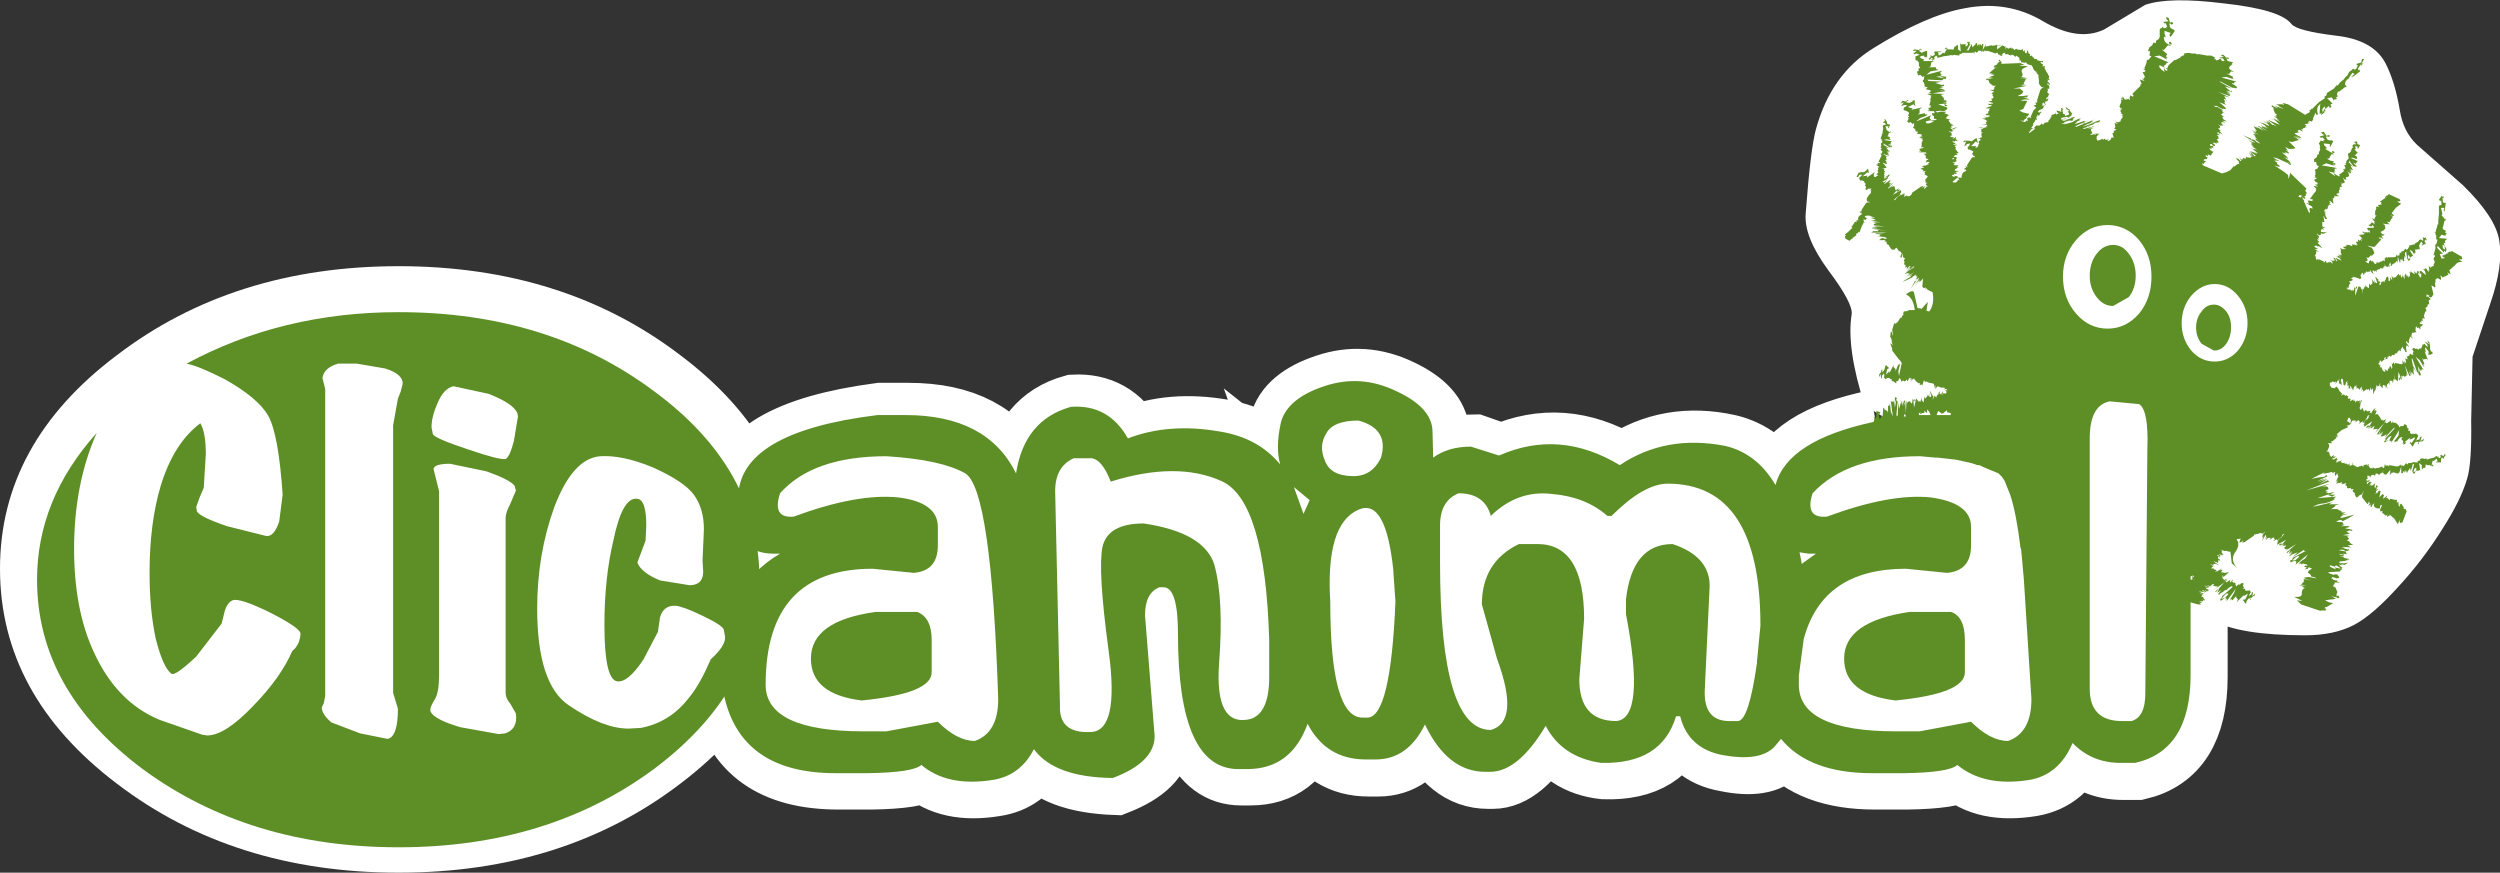<?xml version="1.0" encoding="UTF-8" standalone="no"?>
<svg xmlns:xlink="http://www.w3.org/1999/xlink" height="63.6px" width="182.2px" xmlns="http://www.w3.org/2000/svg">
  <rect width="100%" height="100%" fill="#333333" stroke="none"/>
  <g transform="matrix(1.0, 0.0, 0.0, 1.0, 0.0, 0.0)">
    <path d="M142.75 44.65 Q143.75 45.05 143.75 46.7 L143.75 49.05 Q143.75 50.5 138.65 51.1 134.95 50.65 134.95 48.05 134.95 45.3 139.7 44.65 L142.75 44.65" fill="#5d8f26" fill-rule="evenodd" stroke="none"/>
    <path d="M143.0 44.7 Q144.0 45.0 144.0 46.75 L144.0 49.1 Q144.0 50.55 138.95 51.15 135.2 50.7 135.2 48.1 135.2 45.4 139.95 44.7 L143.0 44.7" fill="#5d8f26" fill-rule="evenodd" stroke="none"/>
    <path d="M92.8 47.05 L92.8 49.75 Q92.8 52.35 91.45 52.8 88.85 53.5 89.2 48.7 89.5 43.85 88.85 41.6 88.1 39.25 83.65 38.6 81.05 38.6 80.7 40.3 80.25 41.95 81.15 47.85 82.0 53.8 79.75 53.8 77.55 53.8 77.55 51.8 L77.25 36.2 Q77.25 34.4 78.6 33.85 L79.95 33.85 Q80.65 34.0 81.3 35.55 86.15 34.05 89.35 35.45 92.6 36.9 92.8 47.05" fill="#ffffff" fill-rule="evenodd" stroke="none"/>
    <path d="M97.0 33.75 Q96.55 32.65 97.1 31.75 97.65 30.85 99.45 30.85 101.7 31.45 101.15 33.5 100.5 34.85 99.1 34.85 97.35 34.85 97.0 33.75" fill="#ffffff" fill-rule="evenodd" stroke="none"/>
    <path d="M102.15 44.0 Q101.8 52.5 100.1 52.5 L99.75 52.5 Q97.4 52.5 97.4 44.0 97.0 38.35 99.45 37.3 101.45 36.4 102.0 41.75 L102.0 41.85 102.15 43.6 102.15 44.0" fill="#ffffff" fill-rule="evenodd" stroke="none"/>
    <path d="M128.5 48.45 Q127.9 52.7 127.1 52.7 L126.4 52.7 Q124.55 52.6 124.7 50.35 L125.05 42.85 Q125.05 40.7 122.35 39.8 119.4 39.8 118.95 43.9 L118.95 44.9 Q120.45 52.45 118.25 52.7 115.55 52.7 115.55 49.65 L115.9 45.25 Q115.9 39.8 112.5 39.8 L111.15 39.8 Q108.45 41.1 108.45 44.25 L109.55 48.15 Q111.3 52.8 109.1 53.4 105.4 53.4 105.4 41.2 L105.4 38.45 Q105.4 36.65 106.75 36.1 108.65 36.1 109.1 37.8 111.05 35.85 113.55 36.15 116.05 36.45 117.6 37.8 L117.95 37.8 Q120.2 35.4 122.0 35.4 128.75 35.4 128.8 45.75 128.5 46.95 128.5 48.4 L128.5 48.45" fill="#ffffff" fill-rule="evenodd" stroke="none"/>
    <path d="M141.65 33.5 L143.0 33.7 143.05 33.7 143.9 33.85 143.95 33.9 144.0 33.9 144.15 33.95 144.3 33.95 144.55 34.05 144.65 34.05 144.65 34.1 144.8 34.1 144.85 34.15 144.95 34.15 146.1 34.7 146.35 34.9 146.55 35.2 146.95 36.2 Q147.4 37.55 147.7 40.05 L147.75 40.2 147.85 41.25 147.85 41.3 147.95 42.4 148.5 51.1 Q148.5 53.55 146.8 54.15 145.55 54.15 144.1 52.8 L140.35 53.45 138.65 53.45 Q131.55 53.45 131.55 50.1 L131.55 49.4 131.95 46.8 Q133.25 41.6 139.35 41.6 L142.35 41.9 Q144.1 41.85 144.1 39.9 L144.1 38.55 Q144.1 36.75 141.2 36.45 138.25 36.05 133.6 37.8 131.95 37.95 132.55 36.1 135.05 33.4 140.35 33.4 L140.4 33.4 141.5 33.5 141.65 33.5" fill="#ffffff" fill-rule="evenodd" stroke="none"/>
    <path d="M156.95 32.85 L156.8 50.7 Q156.8 52.35 155.8 52.75 L155.1 52.75 Q152.75 52.75 152.75 50.35 L152.75 32.1 Q152.75 29.7 154.2 29.4 L156.35 29.6 Q157.05 30.15 156.95 32.85" fill="#ffffff" fill-rule="evenodd" stroke="none"/>
    <path d="M67.2 44.65 Q68.2 45.0 68.2 46.7 L68.2 49.05 Q68.2 50.5 63.15 51.1 59.4 50.65 59.4 48.05 59.4 45.35 64.15 44.65 L67.2 44.65" fill="#ffffff" fill-rule="evenodd" stroke="none"/>
    <path d="M67.2 44.65 L64.15 44.65 Q59.4 45.35 59.4 48.05 59.4 50.65 63.15 51.1 68.2 50.5 68.2 49.05 L68.2 46.7 Q68.2 45.0 67.2 44.65 Z" fill="none" stroke="#ffffff" stroke-linecap="butt" stroke-linejoin="miter-clip" stroke-miterlimit="4.0" stroke-width="5.0"/>
    <path d="M142.75 44.65 Q143.75 45.05 143.75 46.7 L143.75 49.05 Q143.75 50.5 138.65 51.1 134.95 50.65 134.95 48.05 134.95 45.3 139.7 44.65 L142.75 44.65" fill="#ffffff" fill-rule="evenodd" stroke="none"/>
    <path d="M142.75 44.65 L139.7 44.65 Q134.95 45.3 134.95 48.05 134.95 50.65 138.65 51.1 143.75 50.5 143.75 49.05 L143.75 46.7 Q143.75 45.05 142.75 44.65 Z" fill="none" stroke="#ffffff" stroke-linecap="butt" stroke-linejoin="miter-clip" stroke-miterlimit="4.0" stroke-width="5.0"/>
    <path d="M167.0 1.75 Q167.4 2.25 170.25 2.6 172.95 2.9 173.85 4.6 174.55 5.95 174.9 8.05 175.15 9.6 176.15 10.55 L179.5 13.5 Q181.9 15.85 182.15 17.55 182.45 19.35 181.5 22.1 L180.2 26.0 180.1 30.65 Q180.15 33.8 179.8 34.9 179.35 36.45 178.0 38.55 176.6 40.8 174.8 42.75 172.9 44.85 171.55 45.55 170.1 46.3 168.0 46.3 163.2 46.3 161.25 45.2 L135.9 29.55 Q134.55 25.35 134.95 22.9 135.05 22.1 133.25 19.7 131.45 17.25 131.6 15.55 131.95 10.85 132.35 9.4 133.45 5.4 136.55 3.5 140.4 1.1 143.2 0.6 146.3 0.0 148.9 1.55 151.45 3.05 153.35 2.15 L156.35 0.35 Q158.1 -0.25 162.1 0.25 166.2 0.7 167.0 1.75" fill="#ffffff" fill-rule="evenodd" stroke="none"/>
    <path d="M163.3 25.7 Q162.6 26.5 161.6 26.5 160.6 26.5 159.9 25.7 159.2 24.85 159.2 23.7 159.2 22.55 159.9 21.7 160.6 20.9 161.6 20.9 162.6 20.9 163.3 21.7 164.0 22.55 164.0 23.7 164.0 24.85 163.3 25.7 M151.5 17.65 Q152.45 16.55 153.8 16.55 155.15 16.55 156.1 17.65 157.05 18.8 157.05 20.35 157.05 21.95 156.1 23.05 155.15 24.15 153.8 24.15 152.45 24.15 151.5 23.05 150.55 21.95 150.55 20.35 150.55 18.8 151.5 17.65 M141.65 33.5 L143.0 33.7 143.05 33.7 143.9 33.85 143.95 33.9 144.0 33.9 144.15 33.95 144.3 33.95 144.55 34.05 144.65 34.05 144.65 34.1 144.8 34.1 144.85 34.15 144.95 34.15 146.1 34.7 146.35 34.9 146.55 35.2 146.95 36.2 147.15 36.8 152.75 40.05 152.75 32.1 Q152.75 29.7 154.2 29.4 L156.35 29.6 Q157.05 30.15 156.95 32.85 L156.85 42.4 159.85 44.1 159.85 49.35 Q159.85 54.85 155.8 55.8 L154.75 55.8 Q152.6 55.8 151.25 54.3 150.35 56.6 148.05 57.0 144.7 57.55 142.9 55.9 142.3 56.45 139.0 56.5 L136.65 56.5 Q132.05 56.5 130.0 54.0 L129.55 54.6 Q128.5 55.75 125.85 55.2 123.25 54.75 122.7 52.35 L122.35 52.35 Q121.3 55.9 116.9 55.75 114.15 55.45 112.85 53.05 110.8 56.45 108.8 56.45 L108.45 56.45 Q105.7 56.45 104.1 52.95 102.8 55.55 100.45 55.55 L99.75 55.55 Q96.85 55.55 95.5 52.9 94.3 56.2 91.15 56.2 L90.45 56.2 Q86.05 56.2 86.05 46.4 86.05 43.0 85.05 43.0 L84.7 43.0 Q83.65 43.3 83.65 45.0 L84.35 53.85 Q84.35 55.7 81.3 56.9 77.05 56.75 75.55 54.75 74.55 56.7 72.5 57.0 69.2 57.55 67.35 55.9 66.75 56.45 63.5 56.5 L61.1 56.5 Q54.15 56.5 52.95 50.75 L52.95 48.4 Q52.95 42.95 57.05 40.5 L56.5 40.5 Q54.0 40.45 54.0 37.8 L54.0 36.45 Q54.0 31.75 64.15 30.4 L66.2 30.4 Q72.15 30.4 74.25 34.65 74.85 30.75 78.25 29.8 81.05 29.65 82.45 32.15 85.35 30.95 89.1 31.6 91.95 32.15 93.5 34.0 93.15 32.75 93.55 30.95 94.0 29.2 96.7 28.3 99.35 27.4 101.95 28.65 104.5 29.85 104.6 31.55 L104.65 33.55 Q105.8 32.7 107.45 32.7 L109.45 33.4 Q113.85 31.45 118.25 34.05 121.65 31.75 125.95 32.7 128.25 33.25 129.65 35.5 130.4 32.2 136.75 30.9 L141.35 33.5 141.5 33.5 141.65 33.5 M131.35 40.45 L131.5 41.2 131.5 41.25 132.55 40.5 131.35 40.45 M128.5 48.45 L128.5 48.4 Q128.5 46.95 128.8 45.75 128.75 35.4 122.0 35.4 120.2 35.4 117.95 37.8 L117.6 37.8 Q116.05 36.45 113.55 36.15 111.05 35.85 109.1 37.8 108.65 36.1 106.75 36.1 105.4 36.65 105.4 38.45 L105.4 41.2 Q105.4 53.4 109.1 53.4 111.3 52.8 109.55 48.15 L108.45 44.25 Q108.45 41.1 111.15 39.8 L112.5 39.8 Q115.9 39.8 115.9 45.25 L115.55 49.65 Q115.55 52.7 118.25 52.7 120.45 52.45 118.95 44.9 L118.95 43.9 Q119.4 39.8 122.35 39.8 125.05 40.7 125.05 42.85 L124.7 50.35 Q124.55 52.6 126.4 52.7 L127.1 52.7 Q127.9 52.7 128.5 48.45 M147.15 36.8 L141.35 33.5 140.35 33.4 Q135.05 33.4 132.55 36.1 131.95 37.95 133.6 37.8 138.25 36.05 141.2 36.45 144.1 36.75 144.1 38.55 L144.1 39.9 Q144.1 41.85 142.35 41.9 L139.35 41.6 Q133.25 41.6 131.95 46.8 L131.55 49.4 131.55 50.1 Q131.55 53.45 138.65 53.45 L140.35 53.45 144.1 52.8 Q145.55 54.15 146.8 54.15 148.5 53.55 148.5 51.1 L147.95 42.4 147.85 41.3 147.85 41.25 147.75 40.2 147.7 40.05 147.15 36.8 M152.75 40.05 L152.75 50.35 Q152.75 52.75 155.1 52.75 L155.8 52.75 Q156.8 52.35 156.8 50.7 L156.85 42.4 152.75 40.05 M57.05 36.1 Q56.45 37.95 58.05 37.8 62.75 36.1 65.65 36.45 68.55 36.75 68.55 38.55 L68.55 39.9 Q68.55 41.85 66.8 41.9 L63.8 41.6 Q56.0 41.6 56.0 50.1 56.0 53.45 63.15 53.45 L64.85 53.45 68.55 52.8 Q70.0 54.15 71.25 54.15 72.95 53.55 72.95 51.1 72.45 35.75 70.55 34.7 68.85 33.65 64.85 33.4 59.45 33.4 57.05 36.1 M99.45 37.3 Q97.0 38.35 97.4 44.0 97.4 52.5 99.75 52.5 L100.1 52.5 Q101.8 52.5 102.15 44.0 L102.15 43.6 102.0 41.85 102.0 41.75 Q101.45 36.4 99.45 37.3 M89.35 35.45 Q86.15 34.05 81.3 35.55 80.65 34.0 79.95 33.85 L78.6 33.85 Q77.25 34.4 77.25 36.2 L77.55 51.8 Q77.55 53.8 79.75 53.8 82.0 53.8 81.15 47.85 80.25 41.95 80.7 40.3 81.05 38.6 83.65 38.6 88.1 39.25 88.85 41.6 89.5 43.85 89.2 48.7 88.85 53.5 91.45 52.8 92.8 52.35 92.8 49.75 L92.8 47.05 Q92.6 36.9 89.35 35.45 M97.1 31.75 Q96.55 32.65 97.0 33.75 97.35 34.85 99.1 34.85 100.5 34.85 101.15 33.5 101.7 31.45 99.45 30.85 97.65 30.85 97.1 31.75 M95.7 36.65 L94.5 35.7 95.2 37.65 95.7 36.65" fill="#ffffff" fill-rule="evenodd" stroke="none"/>
    <path d="M163.3 25.7 Q162.6 26.5 161.6 26.5 160.6 26.5 159.9 25.7 159.2 24.85 159.2 23.7 159.2 22.55 159.9 21.7 160.6 20.9 161.6 20.9 162.6 20.9 163.3 21.7 164.0 22.55 164.0 23.7 164.0 24.85 163.3 25.7 M151.5 17.65 Q152.45 16.55 153.8 16.55 155.15 16.55 156.1 17.65 157.05 18.8 157.05 20.35 157.05 21.95 156.1 23.05 155.15 24.15 153.8 24.15 152.45 24.15 151.5 23.05 150.55 21.95 150.55 20.35 150.55 18.8 151.5 17.65 M140.4 33.4 L141.5 33.5 141.65 33.5 143.0 33.7 143.05 33.7 143.9 33.85 143.95 33.9 144.0 33.9 144.15 33.95 144.3 33.95 144.55 34.05 144.65 34.05 144.65 34.1 144.8 34.1 144.85 34.15 144.95 34.15 146.1 34.7 146.35 34.9 146.55 35.2 146.95 36.2 Q147.4 37.55 147.7 40.05 L147.75 40.2 147.85 41.25 147.85 41.3 147.95 42.4 148.5 51.1 Q148.5 53.55 146.8 54.15 145.55 54.15 144.1 52.8 L140.35 53.45 138.65 53.45 Q131.55 53.45 131.55 50.1 L131.55 49.4 131.95 46.8 Q133.25 41.6 139.35 41.6 L142.35 41.9 Q144.1 41.85 144.1 39.9 L144.1 38.55 Q144.1 36.75 141.2 36.45 138.25 36.05 133.6 37.8 131.95 37.95 132.55 36.1 135.05 33.4 140.35 33.4 L140.4 33.4 M136.75 30.9 Q130.4 32.2 129.65 35.5 128.25 33.25 125.95 32.7 121.65 31.75 118.25 34.05 113.85 31.45 109.45 33.4 L107.45 32.7 Q105.8 32.7 104.65 33.55 L104.6 31.55 Q104.5 29.85 101.95 28.65 99.35 27.4 96.7 28.3 94.0 29.2 93.55 30.95 93.15 32.75 93.5 34.0 91.95 32.15 89.1 31.6 85.35 30.95 82.45 32.15 81.05 29.65 78.25 29.8 74.85 30.75 74.25 34.65 72.15 30.4 66.2 30.4 L64.15 30.4 Q54.0 31.75 54.0 36.45 L54.0 37.8 Q54.0 40.45 56.5 40.5 L57.05 40.5 Q52.95 42.95 52.95 48.4 L52.95 50.75 Q54.15 56.5 61.1 56.5 L63.5 56.5 Q66.75 56.45 67.35 55.9 69.2 57.55 72.5 57.0 74.55 56.7 75.55 54.75 77.05 56.75 81.3 56.9 84.35 55.7 84.35 53.85 L83.65 45.0 Q83.65 43.3 84.7 43.0 L85.05 43.0 Q86.05 43.0 86.05 46.4 86.05 56.2 90.45 56.2 L91.15 56.2 Q94.3 56.2 95.5 52.9 96.85 55.55 99.75 55.55 L100.45 55.55 Q102.8 55.55 104.1 52.95 105.7 56.45 108.45 56.45 L108.8 56.45 Q110.8 56.45 112.85 53.05 114.15 55.45 116.9 55.75 121.3 55.9 122.35 52.35 L122.7 52.35 Q123.25 54.75 125.85 55.2 128.5 55.75 129.55 54.6 L130.0 54.0 Q132.05 56.5 136.65 56.5 L139.0 56.5 Q142.3 56.45 142.9 55.9 144.7 57.55 148.05 57.0 150.35 56.6 151.25 54.3 152.6 55.8 154.75 55.8 L155.8 55.8 Q159.85 54.85 159.85 49.35 L159.85 44.1 M128.5 48.45 Q127.9 52.7 127.1 52.7 L126.4 52.7 Q124.55 52.6 124.7 50.35 L125.05 42.85 Q125.05 40.7 122.35 39.8 119.4 39.8 118.95 43.9 L118.95 44.9 Q120.45 52.45 118.25 52.7 115.55 52.7 115.55 49.65 L115.9 45.25 Q115.9 39.8 112.5 39.8 L111.15 39.8 Q108.45 41.1 108.45 44.25 L109.55 48.15 Q111.3 52.8 109.1 53.4 105.4 53.4 105.4 41.2 L105.4 38.45 Q105.4 36.65 106.75 36.1 108.65 36.1 109.1 37.8 111.05 35.85 113.55 36.15 116.05 36.45 117.6 37.8 L117.95 37.8 Q120.2 35.4 122.0 35.4 128.75 35.4 128.8 45.75 128.5 46.95 128.5 48.4 L128.5 48.45 M131.35 40.45 L132.55 40.5 131.5 41.25 131.5 41.2 131.35 40.45 M154.2 29.4 L156.35 29.6 Q157.05 30.15 156.95 32.85 L156.8 50.7 Q156.8 52.35 155.8 52.75 L155.1 52.75 Q152.75 52.75 152.75 50.35 L152.75 32.1 Q152.75 29.7 154.2 29.4 M95.7 36.65 L95.2 37.65 94.5 35.7 95.7 36.65 M97.1 31.75 Q97.65 30.85 99.45 30.85 101.7 31.45 101.15 33.5 100.5 34.85 99.1 34.85 97.35 34.85 97.0 33.75 96.55 32.65 97.1 31.75 M89.35 35.45 Q92.6 36.9 92.8 47.05 L92.8 49.75 Q92.8 52.35 91.45 52.8 88.85 53.5 89.2 48.7 89.5 43.85 88.85 41.6 88.1 39.25 83.65 38.6 81.05 38.6 80.7 40.3 80.25 41.95 81.15 47.85 82.0 53.8 79.75 53.8 77.55 53.8 77.55 51.8 L77.25 36.2 Q77.25 34.4 78.6 33.85 L79.95 33.85 Q80.65 34.0 81.3 35.55 86.15 34.05 89.35 35.45 M99.45 37.3 Q101.45 36.4 102.0 41.75 L102.0 41.85 102.15 43.6 102.15 44.0 Q101.8 52.5 100.1 52.5 L99.75 52.5 Q97.4 52.5 97.4 44.0 97.0 38.35 99.45 37.3 M57.05 36.1 Q59.45 33.4 64.85 33.4 68.85 33.65 70.55 34.7 72.45 35.75 72.95 51.1 72.95 53.55 71.25 54.15 70.0 54.15 68.55 52.8 L64.85 53.45 63.15 53.45 Q56.0 53.45 56.0 50.1 56.0 41.6 63.8 41.6 L66.8 41.9 Q68.55 41.85 68.55 39.9 L68.55 38.55 Q68.55 36.75 65.65 36.45 62.75 36.1 58.05 37.8 56.45 37.95 57.05 36.1" fill="none" stroke="#ffffff" stroke-linecap="butt" stroke-linejoin="miter-clip" stroke-miterlimit="4.0" stroke-width="5.0"/>
    <path d="M73.8 41.1 L73.8 52.65 66.25 52.65 66.25 41.1 73.8 41.1" fill="#ffffff" fill-rule="evenodd" stroke="none"/>
    <path d="M148.8 38.95 L148.8 53.0 143.95 53.0 143.95 38.95 148.8 38.95" fill="#ffffff" fill-rule="evenodd" stroke="none"/>
    <path d="M58.1 41.45 Q58.1 50.65 49.6 57.1 41.1 63.6 29.05 63.6 17.0 63.6 8.5 57.1 0.0 50.65 0.0 41.45 0.0 32.3 8.5 25.9 17.0 19.4 29.05 19.4 41.1 19.4 49.6 25.9 58.1 32.3 58.1 41.45" fill="#ffffff" fill-rule="evenodd" stroke="none"/>
    <path d="M28.05 26.85 L26.0 26.5 24.65 26.5 Q23.6 26.8 23.5 27.55 L23.6 27.95 23.7 28.35 23.7 50.7 23.6 51.25 23.45 51.55 Q23.45 52.05 24.15 52.65 L26.25 53.45 28.25 53.85 Q29.0 53.7 29.0 51.65 L28.85 51.15 28.65 50.5 28.65 31.0 29.0 29.05 29.2 28.55 29.35 27.95 Q29.35 27.25 28.05 26.85 M32.8 33.8 Q31.6 33.8 31.6 34.2 L32.0 35.8 32.0 49.2 Q32.0 50.45 31.7 50.95 31.25 51.65 31.4 51.9 31.7 52.45 33.55 53.0 L36.35 53.5 36.8 53.45 Q37.75 53.15 37.6 52.0 L37.2 51.3 Q36.85 50.9 36.85 50.5 L36.85 37.75 Q36.85 37.35 37.2 36.7 L37.6 35.75 37.5 35.4 Q37.15 34.95 35.45 34.35 L32.8 33.8 M37.7 30.1 Q37.4 29.4 35.6 28.7 L33.05 28.15 Q32.35 28.3 31.9 29.35 31.45 30.35 31.45 31.15 L31.55 31.65 Q31.7 31.95 34.1 32.75 36.45 33.55 36.85 33.45 37.15 33.3 37.45 32.15 L37.75 30.35 37.7 30.1 M47.65 28.5 Q55.35 34.15 55.35 42.25 55.35 50.3 47.65 56.05 39.95 61.75 29.05 61.75 18.15 61.75 10.4 56.05 2.7 50.3 2.7 42.25 2.7 36.4 7.05 31.55 5.4 35.25 5.4 40.0 5.4 44.45 6.85 47.55 8.5 51.15 11.6 52.45 L14.75 53.55 15.1 53.6 Q16.4 53.6 18.45 51.45 20.45 49.4 21.3 47.45 21.85 47.0 21.9 46.2 21.95 45.8 19.7 44.65 17.45 43.55 16.95 43.75 16.6 43.9 16.4 44.45 L16.15 45.45 14.3 47.85 Q12.75 49.3 12.5 49.1 11.9 48.7 11.35 46.55 10.9 44.45 10.9 41.75 10.9 38.15 11.7 35.45 12.65 32.3 14.6 30.85 15.0 31.5 15.0 33.1 L14.85 35.55 14.55 36.25 14.3 36.95 14.35 37.25 Q14.5 37.65 16.55 38.35 L19.35 39.05 Q19.95 39.2 20.35 38.0 L20.6 36.05 Q20.3 31.65 19.55 30.3 18.8 29.0 16.4 27.65 14.55 26.7 13.6 26.5 20.55 22.75 29.05 22.75 39.95 22.75 47.65 28.5 M50.6 36.1 Q49.9 35.1 47.55 34.05 45.35 33.15 43.75 33.25 41.75 33.4 40.4 36.95 39.15 40.4 39.15 44.35 39.15 49.85 41.45 51.4 43.95 53.1 45.8 53.1 L46.7 53.05 Q48.85 52.65 50.25 50.8 51.0 49.9 51.8 48.05 52.85 47.1 52.85 46.45 L52.75 45.9 Q52.7 45.6 51.25 44.9 49.8 44.2 49.25 44.15 48.35 44.1 48.1 45.0 L47.95 46.05 46.9 48.05 Q45.75 49.8 44.95 49.65 44.05 49.45 44.05 45.55 44.05 42.15 44.7 39.4 45.35 36.25 46.4 36.35 47.1 36.35 47.1 38.3 L47.05 39.4 46.75 40.2 46.45 41.0 Q46.75 41.75 48.1 42.3 L50.25 42.65 Q51.25 42.65 51.25 41.65 L51.2 40.85 51.25 39.75 51.3 38.55 Q51.3 37.1 50.6 36.1" fill="#5d8f26" fill-rule="evenodd" stroke="none"/>
    <path d="M172.15 4.3 L172.3 4.3 172.1 4.65 172.25 4.6 172.05 4.8 172.15 4.75 172.05 4.7 171.85 5.0 171.9 5.15 171.95 5.05 172.0 5.2 171.35 5.7 171.5 5.55 171.35 5.6 171.6 5.4 171.45 5.3 171.3 5.5 171.15 5.75 171.05 5.8 Q170.8 6.1 171.0 6.3 L171.05 6.2 171.0 6.35 170.9 6.35 170.45 6.7 170.4 6.65 Q170.25 6.95 170.4 7.0 L170.2 7.15 Q170.4 7.1 170.25 7.25 L170.1 7.25 170.1 7.35 169.95 7.1 169.6 7.15 170.0 7.55 169.85 7.6 169.8 7.6 169.9 7.65 169.85 7.65 Q170.0 7.85 169.75 7.85 L169.75 7.7 169.6 7.85 169.65 7.75 169.5 7.95 169.4 7.75 169.25 7.95 169.25 8.1 169.3 8.15 169.25 8.2 169.3 8.2 169.3 8.15 169.45 7.9 169.45 8.05 169.55 8.1 169.4 8.1 169.4 8.15 169.4 8.2 169.15 8.4 169.2 8.25 169.05 8.3 169.1 7.55 169.0 7.7 168.95 7.7 Q168.8 8.05 168.95 8.35 L168.8 8.35 168.75 8.2 168.65 8.45 168.55 8.7 168.65 8.65 168.55 8.75 168.5 8.85 168.45 8.85 168.3 8.8 168.3 8.95 168.2 8.8 168.25 9.0 167.95 9.05 168.1 9.15 168.0 9.2 168.15 9.3 168.0 9.25 167.95 9.25 168.05 9.3 167.85 9.35 167.8 9.45 167.7 9.4 167.85 9.6 167.55 9.45 167.45 9.55 167.55 9.65 167.25 9.7 167.25 9.75 167.4 9.85 167.7 10.0 167.65 10.05 167.6 10.05 167.35 9.9 167.65 10.15 167.7 10.15 167.7 10.2 167.25 9.9 167.5 10.15 167.2 9.95 167.15 9.95 167.55 10.2 167.05 10.35 166.8 10.3 167.0 10.5 167.3 10.8 167.1 10.85 166.8 10.85 166.55 10.7 166.75 11.0 166.55 10.9 166.85 11.15 166.8 11.1 166.8 11.2 Q166.4 11.0 166.6 11.2 L166.3 11.1 166.7 11.45 166.6 11.4 Q167.0 11.7 166.45 11.45 L166.8 11.7 167.0 11.95 166.5 11.7 Q167.25 12.1 166.85 12.0 L166.75 11.9 166.0 11.55 165.8 11.5 Q165.55 11.4 165.85 11.6 L166.15 11.75 165.9 11.7 165.75 11.7 165.95 11.85 166.0 11.85 165.95 11.9 165.95 11.95 Q166.3 12.15 166.05 12.15 L165.75 12.05 166.5 12.55 166.75 12.75 166.8 13.05 166.9 12.65 166.9 12.6 166.95 12.6 166.95 12.65 168.1 13.75 168.0 13.9 168.15 14.1 168.05 14.1 168.05 14.3 167.85 14.3 Q168.1 14.35 167.95 14.5 L167.75 14.35 167.9 14.6 167.95 14.6 167.9 14.65 168.3 15.55 168.3 15.5 168.35 15.45 168.35 15.4 168.3 15.25 168.35 15.15 168.55 15.2 168.5 15.05 168.05 14.8 168.15 14.85 168.1 14.8 168.3 14.85 168.2 14.7 168.25 14.6 168.45 14.65 Q168.75 14.55 168.35 14.5 L168.6 14.15 168.8 13.9 168.75 13.8 168.85 13.8 168.6 13.55 168.95 13.6 168.7 13.45 168.9 13.45 168.9 13.35 168.95 13.35 168.75 13.25 168.65 13.1 168.75 13.05 168.85 13.0 168.8 12.95 168.6 12.9 168.75 12.9 168.7 12.8 168.75 12.75 168.75 12.7 168.75 12.5 Q168.65 12.35 168.85 12.3 L168.85 12.35 169.0 12.1 168.85 12.05 168.8 11.8 168.65 11.8 168.65 11.6 168.85 11.45 168.9 11.25 169.0 11.25 169.0 11.1 169.1 10.9 169.05 10.7 169.1 10.7 169.05 10.55 169.0 10.45 169.1 10.3 169.1 10.25 169.4 10.3 169.3 10.2 169.45 10.2 169.25 10.0 169.15 10.05 169.1 10.0 169.05 9.95 169.4 9.85 169.25 9.75 169.15 9.65 169.35 9.6 169.55 9.9 169.7 9.85 Q169.95 9.9 169.65 10.0 L169.7 9.95 169.5 9.95 169.65 10.2 169.9 10.25 169.9 10.2 170.05 10.3 169.8 10.75 169.8 10.6 169.8 10.5 169.35 10.45 169.4 10.6 169.6 10.8 169.45 10.85 170.05 11.2 170.1 11.25 169.9 11.25 169.75 11.55 169.6 11.55 Q169.8 11.75 170.1 11.75 L170.0 11.9 Q170.25 11.85 170.2 12.0 L170.0 12.0 170.15 12.1 169.55 11.9 169.2 12.05 170.35 12.25 170.15 12.3 170.15 12.45 170.2 12.55 170.1 12.45 170.15 12.6 169.7 12.5 170.2 12.85 170.05 12.6 170.35 12.8 170.4 12.8 170.45 12.85 Q170.65 12.85 170.45 12.75 L170.8 12.5 170.8 12.45 170.85 12.45 170.75 12.3 170.9 12.35 170.85 12.25 170.9 12.3 170.95 12.25 170.85 12.05 171.0 12.0 170.95 11.95 170.95 11.9 171.0 11.85 171.0 11.75 171.1 11.6 171.1 11.65 171.2 11.5 171.15 11.5 171.15 11.35 171.1 11.3 171.15 11.2 Q171.15 11.1 171.25 11.15 L171.3 11.05 171.35 11.05 171.35 10.95 171.45 10.75 171.5 10.75 171.45 10.65 171.45 10.6 171.55 10.5 171.7 10.55 171.65 10.5 171.7 10.5 171.65 10.4 171.6 10.4 171.55 10.35 171.75 10.3 171.8 10.35 171.8 10.5 171.95 10.55 172.0 10.6 171.85 10.85 171.8 10.75 171.85 10.7 171.65 10.65 171.65 10.75 171.7 10.85 171.6 10.9 171.85 11.15 171.8 11.15 171.65 11.3 171.6 11.3 171.8 11.45 171.75 11.55 171.8 11.6 171.75 11.6 171.5 11.5 171.3 11.5 171.85 11.75 171.75 11.8 171.75 11.9 171.7 11.85 171.7 11.95 171.5 11.85 171.7 12.1 171.65 11.95 171.75 12.1 171.7 12.2 171.65 12.1 171.55 12.15 171.2 11.7 171.2 11.8 171.15 11.8 171.5 12.15 171.3 12.05 171.45 12.35 171.5 12.3 171.45 12.4 171.25 12.3 171.4 12.45 171.2 12.35 171.4 12.5 171.2 12.5 171.35 12.55 171.3 12.65 171.05 12.45 171.25 12.7 171.1 12.6 Q171.3 12.8 171.1 12.9 L171.0 12.9 171.0 12.95 170.95 12.95 171.0 13.1 170.9 13.1 170.75 12.95 170.9 13.3 170.75 13.35 170.8 13.4 170.7 13.35 170.7 13.4 170.55 13.25 170.7 13.45 170.6 13.45 170.7 13.65 170.6 13.6 170.5 13.7 170.55 13.8 170.6 13.85 170.5 13.8 170.45 13.95 170.5 14.05 170.4 14.05 170.45 14.15 170.4 14.1 170.3 14.1 170.3 14.2 170.5 14.3 170.3 14.3 170.15 14.3 170.15 14.2 170.15 14.25 170.1 14.25 170.15 14.35 170.1 14.4 170.1 14.45 170.0 14.45 170.05 14.6 170.0 14.6 170.05 14.7 170.05 14.85 169.95 14.75 169.9 14.7 Q169.65 14.55 169.85 14.8 L169.75 14.8 169.9 14.95 169.75 14.9 169.7 15.0 169.65 15.05 169.65 15.15 169.6 15.25 169.55 15.25 169.5 15.2 169.5 15.25 169.4 15.3 169.4 15.35 169.4 15.4 169.45 15.55 169.5 15.8 169.5 15.75 169.6 15.95 Q169.45 16.0 169.4 15.85 L169.4 15.8 169.3 15.75 169.35 15.85 169.4 16.2 169.25 16.15 169.25 16.2 169.25 16.45 169.25 16.5 169.5 16.6 169.2 16.6 169.25 16.6 169.4 16.75 169.25 16.7 169.2 16.7 169.15 16.8 169.15 16.9 169.6 16.95 169.25 17.05 169.2 16.95 169.15 17.1 169.0 17.15 168.85 17.0 168.9 17.1 168.8 17.05 169.0 17.2 169.0 17.35 168.9 17.3 169.0 17.45 168.85 17.45 169.0 17.6 169.0 17.7 169.0 17.65 168.9 17.7 169.1 17.9 169.25 18.1 169.0 17.95 168.85 17.95 168.85 17.9 Q168.45 17.9 168.95 18.15 L168.7 18.15 168.85 18.25 169.0 18.35 168.8 18.3 168.8 18.5 168.7 18.6 168.75 18.65 168.8 18.9 168.85 18.95 168.9 18.9 168.95 18.85 169.0 19.0 169.0 18.9 169.35 19.05 169.35 19.15 169.5 19.0 169.55 19.15 169.6 19.2 169.55 19.1 169.6 19.15 169.7 19.15 169.65 19.15 169.7 19.1 169.75 19.15 169.8 19.05 169.9 19.15 169.9 19.1 169.95 19.2 170.0 19.2 169.95 19.1 170.05 19.2 169.95 19.05 169.8 18.9 169.95 19.0 170.15 19.0 170.1 18.95 170.05 18.9 170.0 18.85 170.05 18.9 170.2 19.0 170.05 18.8 170.15 18.8 170.3 19.05 170.35 19.0 170.2 18.8 170.25 18.8 170.65 19.0 170.5 18.8 170.25 18.7 170.4 18.7 Q170.35 18.6 170.45 18.65 L170.7 18.85 170.65 18.8 170.55 18.7 170.4 18.5 170.6 18.65 170.55 18.55 Q170.7 18.6 170.65 18.5 L170.6 18.45 170.6 18.15 170.55 18.15 170.55 18.1 170.6 18.1 170.7 18.15 170.8 18.2 170.75 18.15 171.0 18.15 170.75 18.05 170.85 18.05 170.75 18.0 171.0 17.95 170.95 17.85 171.1 17.95 Q170.95 17.8 171.1 17.85 L171.2 17.85 171.45 17.95 171.4 17.8 171.6 17.85 171.6 17.8 171.75 17.9 171.75 17.8 171.85 17.9 171.7 17.65 171.75 17.6 171.9 17.65 171.85 17.6 171.85 17.45 172.0 17.55 172.0 17.45 172.15 17.6 172.1 17.5 172.05 17.35 172.2 17.45 172.1 17.3 171.9 17.15 172.1 17.15 171.95 17.1 172.2 17.1 172.35 17.05 172.2 16.95 172.2 16.85 172.35 17.0 172.3 16.9 172.45 16.95 172.5 16.9 172.55 16.95 172.65 16.9 172.75 17.0 172.65 16.7 172.65 16.85 172.5 16.65 172.6 16.6 172.8 16.6 173.0 16.6 173.0 16.5 172.9 16.4 Q172.85 16.6 172.6 16.4 L172.75 16.35 172.85 16.2 173.1 16.35 173.0 16.2 173.1 16.2 172.85 15.9 173.1 16.0 173.05 15.9 173.2 15.7 173.1 15.7 173.1 15.4 173.2 15.15 173.15 15.15 173.2 15.05 173.45 15.1 173.4 15.1 173.3 14.95 173.55 14.9 173.6 14.9 173.5 14.8 173.6 14.8 173.45 14.7 173.8 14.45 173.85 14.45 173.8 14.3 173.95 14.4 Q173.8 14.25 174.0 14.25 L174.1 14.15 174.85 14.5 174.85 14.45 174.95 14.65 174.7 14.7 175.0 14.85 174.6 15.15 174.3 15.55 174.45 15.65 174.4 15.65 174.5 15.75 174.2 15.7 174.4 15.8 174.25 16.0 174.15 16.2 173.95 16.15 174.05 16.25 174.15 16.35 173.65 16.3 173.8 16.4 173.85 16.65 173.7 16.8 173.5 16.9 173.6 17.05 173.8 17.1 173.7 17.15 173.7 17.2 173.55 17.15 173.65 17.35 173.7 17.35 173.65 17.4 173.45 17.25 173.55 17.4 173.4 17.3 173.35 17.35 173.55 17.45 173.05 18.0 172.75 17.95 172.55 17.9 172.7 18.0 172.85 18.05 172.95 18.2 173.05 18.45 172.85 18.65 172.8 18.6 172.6 18.8 172.45 18.75 Q172.65 19.0 172.45 19.05 L172.35 19.0 172.5 19.15 172.55 19.15 172.65 19.2 172.65 19.05 172.8 18.95 172.85 19.1 172.9 19.0 173.05 19.2 173.1 19.25 173.2 19.2 173.2 19.1 173.35 19.15 173.45 19.1 173.4 19.1 173.55 19.05 173.6 19.05 173.7 18.95 173.75 19.05 173.8 19.0 173.8 18.8 173.85 18.75 173.85 18.85 173.9 18.75 174.0 18.75 174.0 18.85 174.05 18.75 174.3 18.75 174.5 18.75 174.55 18.7 174.6 18.75 174.65 18.55 174.75 18.7 174.75 19.2 174.7 19.0 174.5 19.2 174.4 19.2 174.45 19.2 174.35 19.3 174.35 19.2 174.3 19.4 174.25 19.35 174.25 19.3 174.2 19.1 174.1 19.35 174.05 19.45 173.95 19.45 173.9 19.4 173.85 19.4 173.8 19.25 173.8 19.45 173.75 19.4 173.65 19.6 173.65 19.55 173.55 19.55 173.45 19.55 173.45 19.65 173.4 19.6 173.2 19.7 173.2 19.85 173.1 19.7 173.05 19.85 173.05 19.75 172.95 19.7 172.9 19.75 173.0 20.0 172.85 19.85 172.75 19.75 172.8 19.65 172.75 19.7 172.75 19.65 172.7 19.8 172.6 19.8 172.55 19.85 172.5 19.75 172.4 19.9 172.35 19.85 172.3 20.0 172.25 20.05 172.25 20.0 172.2 19.9 172.25 19.9 Q172.1 19.85 172.1 20.0 172.0 20.0 172.05 20.15 L172.1 20.25 172.05 20.3 171.95 20.35 171.95 20.3 171.45 20.15 171.55 20.2 171.4 20.25 171.35 20.3 171.5 20.4 171.3 20.5 171.2 20.5 171.3 20.65 171.2 20.75 171.2 20.8 171.15 21.0 171.0 20.9 Q171.2 21.1 171.0 21.0 L171.1 21.1 171.3 21.1 171.35 21.2 171.45 21.1 171.45 21.2 171.55 21.15 171.6 20.9 171.65 21.05 171.65 21.55 171.9 20.85 172.05 20.95 172.05 20.9 172.1 21.1 172.15 21.05 172.15 21.45 172.2 21.0 172.25 21.1 172.4 20.75 172.4 20.95 Q172.45 20.8 172.55 20.95 L172.65 21.0 172.65 20.8 172.7 20.65 172.75 20.8 172.9 20.65 172.9 20.35 173.05 20.65 173.05 20.4 173.1 20.6 Q173.15 20.55 173.2 20.65 L173.25 20.6 173.1 20.15 173.35 20.4 173.3 20.5 173.4 20.5 173.5 20.6 Q173.35 20.6 173.45 20.8 L173.5 20.7 173.5 20.8 173.55 20.55 173.65 20.5 173.65 20.6 173.7 20.45 173.75 20.6 173.85 20.35 173.9 20.45 Q173.85 20.2 173.95 20.2 L174.05 20.15 174.05 20.25 174.1 20.35 174.05 20.4 Q174.2 20.65 174.2 20.2 L174.35 20.45 174.3 20.05 174.4 20.25 174.6 20.2 174.65 20.15 174.8 19.95 174.9 20.1 174.95 20.0 175.0 20.25 175.05 20.15 175.05 20.3 175.1 20.05 175.2 20.25 175.25 20.35 175.25 20.05 175.35 19.95 175.4 20.15 175.45 20.05 175.5 20.25 175.55 20.15 175.55 20.05 175.6 20.2 175.65 20.0 175.6 19.8 175.75 19.9 175.65 19.75 175.85 19.9 176.0 20.0 175.95 19.85 176.0 19.75 176.05 19.95 176.05 19.85 176.1 19.95 176.15 19.85 176.2 19.7 176.3 19.85 176.25 19.9 176.25 20.05 176.3 20.05 176.35 20.2 Q176.5 20.3 176.45 19.9 L176.35 20.0 176.35 19.75 176.45 19.75 176.8 20.05 176.75 19.8 176.6 19.6 176.7 19.65 Q176.7 19.5 176.85 19.6 L177.0 19.85 177.0 19.65 177.05 19.75 177.0 19.35 177.15 19.55 177.15 19.45 177.2 19.45 177.4 19.35 177.35 19.3 177.45 19.1 177.35 18.85 177.45 18.7 177.45 18.6 177.35 18.6 177.35 18.55 177.4 18.55 177.4 18.45 177.35 18.5 177.45 18.3 177.5 18.05 Q177.45 17.85 177.55 17.75 L177.55 17.85 177.65 17.45 177.55 17.45 177.55 17.15 177.5 17.1 177.5 17.0 177.4 16.9 177.5 16.95 177.55 16.7 177.6 16.6 177.65 16.35 177.7 16.35 177.7 16.1 177.75 15.55 177.75 15.35 177.75 15.25 177.75 15.05 177.8 14.95 177.95 14.95 177.9 14.85 177.95 14.85 177.9 14.6 177.85 14.65 177.8 14.65 177.8 14.6 177.75 14.55 177.9 14.35 177.95 14.25 178.0 14.35 178.1 14.3 178.05 14.55 178.1 14.4 178.0 14.45 178.05 14.75 178.2 14.8 178.2 14.75 178.25 14.8 178.15 15.45 178.1 15.3 178.05 15.4 178.15 15.15 177.9 15.15 177.95 15.35 178.0 15.6 177.95 15.7 178.25 16.05 178.15 16.1 178.05 16.55 178.0 16.6 178.1 16.75 178.25 16.8 178.2 17.0 Q178.3 16.9 178.3 17.05 L178.2 17.15 178.25 17.2 177.95 17.1 177.75 17.35 178.35 17.4 178.25 17.5 Q178.15 17.55 178.2 17.65 L178.25 17.8 178.2 17.7 Q178.0 17.7 178.2 17.9 L178.0 17.85 178.05 18.1 178.2 18.2 178.15 17.9 178.3 18.15 178.25 18.4 178.15 18.25 178.1 18.4 177.65 17.9 177.65 18.0 177.6 18.05 178.05 18.5 177.8 18.5 177.95 18.85 178.2 18.8 178.1 18.75 177.95 18.7 178.05 18.7 178.0 18.6 178.1 18.6 178.15 18.55 178.15 18.6 178.35 18.45 178.4 18.5 178.4 18.35 178.5 18.45 Q178.4 18.3 178.6 18.35 L178.7 18.3 179.4 18.7 179.4 18.65 179.45 18.9 179.2 18.9 179.4 19.05 179.45 19.1 Q179.1 19.05 178.9 19.35 L178.5 19.7 178.55 19.8 178.6 20.0 178.35 19.85 178.45 20.0 178.2 20.15 Q178.05 20.15 178.05 20.25 L177.85 20.05 177.9 20.25 177.9 20.4 177.6 20.25 177.6 20.35 Q177.5 20.25 177.5 20.45 L177.5 20.6 177.45 20.6 177.5 20.9 177.4 20.95 177.4 20.9 177.2 20.8 177.35 21.45 177.25 21.6 177.25 21.65 177.15 21.65 177.15 21.7 177.0 21.6 177.05 21.55 176.95 21.5 176.85 21.45 176.85 21.65 176.95 21.6 177.15 21.8 177.0 21.9 177.05 22.2 176.95 22.15 176.9 22.35 176.75 22.45 176.85 22.6 176.8 22.6 176.85 22.7 176.75 22.7 176.65 23.05 176.7 23.15 176.75 23.2 176.55 23.2 176.55 23.35 176.6 23.4 176.6 23.45 176.5 23.35 176.45 23.45 176.5 23.55 176.4 23.45 176.35 23.6 176.6 23.65 176.45 23.8 176.45 23.85 176.4 23.8 176.35 23.8 176.4 23.85 176.4 24.0 176.35 23.9 176.35 24.0 176.25 23.85 176.2 23.9 176.15 23.9 176.15 23.85 176.1 23.75 176.1 23.85 176.05 23.85 176.05 23.95 176.1 24.0 176.05 24.0 176.0 24.05 176.05 24.1 176.05 24.05 176.1 24.2 175.9 24.25 175.8 24.25 175.75 24.4 175.75 24.55 175.8 24.6 175.8 24.55 175.85 24.7 175.7 24.55 175.65 24.55 175.55 24.85 175.6 24.9 175.55 24.9 175.55 24.95 175.6 25.1 175.55 25.0 175.5 25.0 175.55 25.1 175.4 24.85 175.35 24.95 175.6 25.3 175.45 25.2 Q175.35 25.1 175.4 25.25 L175.35 25.25 175.35 25.35 175.4 25.65 175.3 25.65 175.25 25.5 175.15 25.4 175.1 25.25 175.05 25.35 174.95 25.5 175.0 25.55 174.95 25.6 174.9 25.5 174.85 25.55 174.85 25.6 174.8 25.55 174.75 25.6 174.75 25.65 174.7 25.7 174.7 25.85 174.65 25.7 174.45 25.9 174.35 25.85 174.25 26.0 174.15 25.95 174.1 25.9 174.1 26.05 174.05 25.95 174.0 26.05 174.0 26.1 174.05 26.1 173.85 26.2 173.85 26.15 173.9 26.05 173.8 26.05 173.75 26.15 173.8 26.2 173.7 26.25 173.55 26.4 173.55 26.3 173.5 26.3 173.45 26.25 173.4 26.45 173.35 26.45 173.35 26.55 173.4 26.55 173.5 26.8 173.55 26.75 173.7 27.1 173.65 27.0 173.8 27.1 173.85 27.05 173.8 26.9 173.95 27.0 174.0 27.05 174.05 26.9 174.0 26.9 174.1 26.85 174.15 26.85 Q174.1 26.75 174.2 26.7 L174.25 26.7 174.3 26.9 174.35 26.8 174.3 26.3 174.3 26.35 174.35 26.55 174.45 26.4 174.55 26.6 174.55 26.45 174.8 26.5 175.05 26.55 175.1 26.5 175.1 26.25 175.25 26.55 175.2 26.3 175.3 26.45 175.35 26.4 175.3 26.1 175.45 26.2 175.45 26.1 175.35 25.95 175.45 26.05 175.45 26.0 175.4 25.9 175.5 26.0 175.5 25.95 175.6 25.9 Q175.6 25.7 175.75 25.85 L175.7 25.85 175.9 25.85 175.85 25.75 175.9 25.6 175.8 25.45 175.9 25.35 176.1 25.45 176.1 25.4 176.15 25.4 176.25 25.5 176.3 25.4 176.45 25.4 176.5 25.3 176.55 25.15 176.55 25.1 176.65 25.1 176.7 25.05 176.9 25.3 176.85 25.2 176.95 25.3 176.9 25.1 176.75 24.95 176.75 24.9 177.05 25.1 176.95 24.95 176.9 24.8 177.05 24.95 177.1 25.2 177.1 25.45 177.2 25.65 177.25 25.6 177.3 25.8 Q177.25 25.75 177.15 25.85 L176.95 25.85 177.0 25.75 176.9 25.7 177.05 25.7 176.8 25.35 Q176.7 25.3 176.75 25.45 L176.8 25.7 176.7 25.6 176.95 26.25 176.85 26.15 176.6 26.2 176.5 26.05 176.7 26.55 176.6 26.55 176.7 26.75 176.6 26.65 176.65 26.75 176.35 26.25 176.05 26.0 176.65 27.0 176.55 26.9 176.5 26.9 176.45 27.05 176.4 26.9 176.4 27.05 176.2 26.65 176.3 27.2 176.3 26.95 176.45 27.35 176.3 27.35 176.25 27.2 176.15 27.1 175.8 26.1 175.8 26.2 175.75 26.1 175.85 26.65 176.1 27.1 175.95 26.9 175.9 26.8 175.9 27.2 175.95 27.25 175.9 27.3 175.75 27.1 175.8 27.3 175.65 26.95 175.75 27.35 175.55 27.05 175.6 27.2 175.7 27.35 175.6 27.4 175.25 26.6 175.5 27.45 175.35 27.1 Q175.5 27.45 175.2 27.45 175.2 27.35 175.1 27.4 L175.05 27.55 175.05 27.35 175.0 27.45 175.05 27.7 174.9 27.55 174.9 27.75 174.8 27.6 174.9 27.5 174.95 27.5 174.8 27.1 174.75 27.8 174.65 27.7 174.65 27.75 174.6 27.65 174.55 27.65 174.55 27.6 174.45 27.25 174.55 27.7 174.45 27.6 174.4 27.95 174.35 27.75 174.25 27.75 174.15 27.75 174.15 28.1 174.1 27.9 173.95 28.05 174.0 28.35 173.85 28.05 173.85 28.3 173.8 28.1 173.7 28.05 173.65 28.1 173.65 28.25 173.65 28.2 173.65 28.3 173.45 28.1 173.5 27.9 173.45 28.0 173.45 27.9 173.4 28.15 173.4 28.1 173.35 28.15 173.3 28.1 173.3 28.2 173.2 28.05 173.15 28.4 173.15 28.35 173.15 28.3 173.1 28.25 173.15 28.35 173.1 28.35 173.15 28.4 173.05 28.5 172.95 28.75 172.95 28.4 172.9 28.3 172.8 28.45 172.75 28.2 172.7 28.55 172.65 28.35 172.55 28.4 172.45 28.35 172.45 28.4 172.35 28.45 172.25 28.55 172.2 28.35 172.1 28.5 172.15 28.2 172.1 28.3 172.1 28.15 172.0 28.35 172.0 28.4 171.9 28.35 171.9 28.3 Q171.8 28.25 171.75 28.35 L171.75 28.15 171.7 28.2 171.75 28.0 171.7 28.1 171.6 28.2 171.65 28.05 171.55 28.25 171.5 28.45 171.4 28.25 171.45 28.45 171.35 28.2 171.25 28.1 171.3 28.4 171.25 28.3 171.15 28.3 171.2 28.1 171.15 28.2 171.15 28.05 171.1 28.1 171.05 28.1 171.1 27.95 171.05 27.9 171.1 27.75 170.9 27.95 171.0 27.9 170.9 28.1 170.8 28.05 170.75 27.65 Q170.6 27.5 170.6 27.8 L170.65 27.85 170.65 28.1 170.55 27.95 170.45 27.95 170.5 27.6 170.4 27.8 170.4 27.7 170.2 28.0 170.25 27.8 170.15 27.85 169.95 27.8 169.95 27.85 169.8 27.9 169.8 28.1 169.9 28.2 169.9 28.25 170.15 28.3 Q170.3 28.1 170.35 28.25 L170.5 28.45 170.45 28.5 170.5 28.5 170.6 28.6 170.7 28.7 170.6 28.85 Q170.85 28.65 170.9 28.85 L171.05 28.8 171.05 28.85 171.15 28.9 Q171.05 29.1 171.2 29.05 171.4 29.0 171.25 29.25 L171.55 29.1 171.5 29.2 171.65 29.2 171.65 29.35 171.8 29.15 Q171.75 29.35 172.05 29.15 L171.9 29.4 172.05 29.25 Q172.15 29.1 172.15 29.25 L172.05 29.3 172.0 29.7 171.95 29.7 171.95 29.8 172.0 29.7 172.0 29.85 172.1 29.85 172.15 29.7 172.25 29.9 172.3 30.0 172.4 29.9 172.4 29.85 172.5 29.95 172.6 30.0 Q172.6 29.9 172.7 29.95 L172.75 30.0 172.65 30.15 Q172.8 30.0 172.8 30.15 173.0 29.75 173.15 29.75 L173.05 29.85 173.1 29.85 173.0 30.0 Q173.2 29.8 173.2 30.0 L173.1 30.2 173.2 30.2 173.25 30.15 173.45 30.4 173.55 30.6 173.7 30.6 173.6 30.7 173.9 30.55 173.75 30.85 173.1 31.55 173.3 31.25 172.9 31.3 172.95 31.3 Q173.15 30.95 172.95 31.1 L172.85 31.2 172.7 31.2 172.85 31.1 Q172.75 31.0 172.6 31.3 L172.65 31.1 172.9 30.7 172.3 31.1 172.3 30.95 172.25 31.0 172.35 30.8 172.25 30.8 172.5 30.5 172.45 30.65 172.65 30.4 172.6 30.4 172.7 30.25 172.55 30.3 172.5 30.45 172.2 30.85 172.2 30.7 171.9 30.9 172.0 30.75 171.9 30.65 171.9 30.6 171.7 30.75 171.75 30.7 171.65 30.8 171.7 30.65 171.45 30.65 171.35 30.8 171.35 30.9 171.3 30.85 171.3 30.9 171.2 31.0 171.0 31.0 171.1 31.05 171.1 31.15 170.65 31.35 170.3 31.65 170.35 31.7 170.35 31.85 170.2 31.8 170.3 31.9 170.0 32.15 169.9 32.15 169.95 32.3 169.65 32.3 169.75 32.4 169.75 32.55 169.65 32.8 169.55 32.9 169.65 32.9 169.65 32.95 169.75 32.9 169.75 33.0 169.7 33.0 169.75 33.05 169.8 33.05 169.8 33.1 169.75 33.2 169.8 33.15 169.85 33.25 169.9 33.3 170.1 33.15 170.05 33.3 170.25 33.25 170.15 33.35 Q169.9 33.5 170.0 33.3 L169.95 33.4 170.05 33.5 170.35 33.35 170.3 33.5 170.4 33.45 170.25 33.6 170.3 33.6 170.25 33.7 170.35 33.7 170.35 33.65 170.4 33.65 170.55 33.6 170.7 33.55 170.6 33.65 170.6 33.7 170.65 33.7 170.75 33.75 170.8 33.75 170.95 33.7 170.85 33.75 170.9 33.8 Q171.05 33.75 171.05 33.85 L171.15 33.85 171.1 33.9 171.15 33.85 171.3 33.75 171.2 33.9 171.25 33.9 171.25 33.95 171.4 33.9 171.5 33.65 171.45 33.9 171.55 33.9 171.7 34.0 171.85 34.05 172.0 33.95 172.05 34.0 Q172.1 33.85 172.25 34.05 L172.25 33.9 172.5 33.85 172.55 34.0 172.55 33.9 Q172.55 33.8 172.65 33.85 L172.6 33.9 172.75 34.15 172.75 34.1 172.95 34.15 172.9 34.05 173.1 34.15 173.25 34.1 173.4 34.1 173.45 34.05 173.65 34.0 173.65 34.1 173.75 34.1 173.8 33.85 173.85 33.85 173.85 33.95 174.05 33.9 174.05 34.0 174.15 33.9 174.7 34.0 174.8 33.95 174.8 34.0 174.95 33.85 175.0 34.0 174.85 34.5 174.85 34.35 Q174.85 34.6 174.55 34.45 L174.45 34.45 174.45 34.4 174.3 34.5 174.35 34.4 174.2 34.6 174.15 34.55 174.2 34.5 174.2 34.25 173.9 34.6 173.75 34.55 173.75 34.6 173.7 34.45 173.65 34.5 173.7 34.3 173.6 34.5 173.55 34.45 173.35 34.65 173.35 34.55 173.15 34.5 173.1 34.65 173.1 34.6 173.1 34.7 173.0 34.6 172.8 34.65 172.75 34.8 172.65 34.65 172.55 34.75 172.6 34.65 172.55 34.65 172.55 34.7 172.5 34.8 172.55 34.8 172.55 34.85 172.65 34.8 172.4 35.0 172.55 35.0 172.45 35.1 172.65 35.0 172.65 34.95 172.7 35.0 172.6 35.15 172.6 35.1 172.5 35.15 172.5 35.3 172.7 35.1 172.85 35.15 172.7 35.25 172.8 35.25 172.65 35.4 172.75 35.35 172.85 35.3 172.75 35.45 172.9 35.35 172.9 35.4 173.1 35.2 173.05 35.4 173.1 35.35 173.05 35.45 173.1 35.6 173.2 35.35 173.25 35.4 173.3 35.45 173.15 35.6 173.25 35.55 173.15 35.7 173.3 35.65 173.3 35.7 Q173.25 35.7 173.15 35.8 L173.2 35.9 173.05 36.0 173.35 35.9 173.25 35.9 173.4 35.75 173.5 35.8 173.4 36.25 173.55 36.1 173.65 36.0 173.75 36.1 173.65 36.35 173.75 36.25 173.7 36.35 174.0 36.1 173.9 36.3 174.0 36.3 174.1 36.4 174.15 36.45 174.2 36.35 174.65 36.45 174.65 36.4 174.75 36.45 174.7 36.45 174.65 36.65 174.7 36.55 174.7 36.65 174.8 36.55 174.8 36.75 174.85 36.95 174.95 36.75 175.0 36.7 175.2 37.0 175.15 37.05 175.25 37.1 175.2 37.15 Q175.35 37.0 175.35 37.2 L175.4 37.25 175.1 38.05 175.15 38.0 175.05 38.1 Q175.0 38.05 174.9 38.15 L174.9 37.9 174.75 38.2 174.5 37.8 174.15 37.5 174.15 37.6 174.05 37.6 173.95 37.7 174.0 37.45 173.9 37.6 173.6 37.35 173.65 37.25 173.55 37.25 173.5 37.3 173.45 37.15 173.6 36.85 Q173.45 36.7 173.45 37.05 L173.25 37.05 Q172.9 36.95 173.05 36.65 L172.9 36.8 172.85 36.95 172.75 36.9 172.8 36.75 172.65 36.85 172.6 36.85 172.75 36.65 172.6 36.7 172.7 36.6 172.65 36.55 172.55 36.75 172.15 36.25 172.15 36.1 172.2 35.95 172.3 35.75 172.1 36.05 171.95 36.1 Q171.75 36.35 171.7 36.2 L171.6 36.0 171.65 35.95 171.5 35.85 171.45 35.75 171.55 35.65 171.3 35.65 171.35 35.55 171.1 35.6 171.15 35.6 171.05 35.55 171.05 35.4 Q170.85 35.45 171.0 35.2 L170.7 35.3 170.75 35.25 170.65 35.25 170.65 35.1 170.5 35.25 Q170.55 35.15 170.4 35.2 L170.25 35.25 170.4 35.0 170.2 35.15 170.25 35.1 170.45 34.65 170.4 34.7 170.35 34.55 Q170.4 34.4 170.3 34.55 L170.2 34.7 170.15 34.5 170.2 34.45 170.15 34.4 170.05 34.45 170.05 34.5 169.95 34.4 169.9 34.4 169.75 34.45 169.45 34.5 169.3 34.55 169.4 34.45 169.35 34.45 168.45 34.9 168.95 34.8 169.4 34.75 169.55 34.6 169.6 34.7 169.65 34.7 168.9 35.05 169.6 34.85 168.9 35.15 169.65 34.9 169.0 35.3 169.65 35.0 169.75 35.1 168.05 35.75 169.8 35.25 169.1 35.55 Q169.7 35.3 169.7 35.65 L169.5 35.75 169.5 35.8 169.7 35.85 169.5 35.9 169.7 35.95 170.15 35.85 169.8 36.05 170.2 36.05 169.95 36.2 169.75 36.1 Q169.6 36.1 169.8 36.0 L168.9 36.3 170.25 36.2 170.05 36.4 170.2 36.4 169.95 36.5 169.75 36.55 169.9 36.55 169.15 36.75 169.4 36.65 168.8 36.8 168.9 36.8 168.55 36.9 168.75 36.9 170.0 36.6 169.75 36.75 170.5 36.75 170.1 36.85 Q170.35 36.8 170.05 37.0 169.8 37.15 170.0 37.1 L170.35 37.1 170.45 37.1 170.35 37.15 Q170.75 37.25 170.65 37.35 L170.95 37.35 170.65 37.5 171.15 37.45 170.75 37.55 170.55 37.7 170.65 37.75 171.6 37.5 171.1 37.8 170.9 37.75 171.05 37.8 171.1 37.8 170.7 38.0 Q170.7 37.8 170.25 38.0 L170.5 38.05 170.7 38.05 170.8 38.2 170.65 38.2 170.9 38.25 170.6 38.35 Q171.5 38.3 171.1 38.45 L171.05 38.45 170.9 38.5 171.4 38.6 171.45 38.7 171.25 38.65 171.0 38.75 170.95 38.7 171.25 38.9 170.75 39.0 171.25 39.05 171.05 39.1 171.2 39.25 171.05 39.4 171.2 39.45 171.3 39.6 171.5 39.7 171.1 39.75 171.35 39.9 170.75 39.85 170.95 39.9 170.65 39.9 171.1 40.05 171.15 40.0 171.2 40.1 171.1 40.15 170.85 40.15 170.9 40.1 170.65 40.05 170.45 40.1 171.0 40.2 Q170.9 40.3 171.1 40.4 L170.75 40.35 170.85 40.45 170.45 40.35 170.6 40.45 Q170.9 40.45 170.8 40.55 L170.5 40.55 Q171.1 40.65 170.75 40.65 L171.25 40.75 170.9 40.85 171.1 40.85 171.2 40.85 170.75 40.9 Q170.35 40.9 170.55 41.05 L170.9 41.05 171.1 41.0 171.0 41.1 Q170.8 41.15 171.0 41.2 L170.6 41.1 170.75 41.2 170.45 41.15 170.6 41.3 170.75 41.4 170.65 41.4 170.7 41.5 170.65 41.5 170.55 41.6 170.55 41.65 170.5 41.65 169.7 41.7 169.7 41.75 169.8 41.8 170.1 41.9 170.15 41.85 170.6 41.9 Q170.25 41.85 170.4 41.95 170.6 42.15 170.3 42.15 L170.0 42.05 169.9 42.15 170.05 42.2 170.0 42.25 170.25 42.3 170.35 42.3 170.3 42.35 170.55 42.5 170.35 42.45 170.15 42.45 170.15 42.55 170.05 42.65 170.05 42.75 170.2 42.8 170.35 43.15 Q170.25 43.35 170.3 43.45 L170.4 43.4 Q170.6 43.6 170.35 43.6 L170.35 43.55 169.9 43.45 170.1 43.55 170.25 43.65 169.8 43.7 169.45 43.75 169.75 43.9 170.05 43.95 169.55 44.25 169.5 44.25 Q169.3 44.25 169.65 44.45 L169.35 44.3 Q169.7 44.5 169.35 44.5 169.0 44.45 169.2 44.55 L167.7 44.05 167.4 43.75 167.8 43.8 167.2 43.5 Q167.8 43.55 167.75 43.25 167.75 42.9 168.0 42.85 L167.75 42.8 Q168.15 42.85 167.55 42.65 L168.1 42.7 167.7 42.6 167.9 42.4 167.9 42.2 168.45 42.3 168.05 42.2 167.9 42.1 168.25 42.05 168.8 42.15 Q168.85 42.1 168.4 42.0 168.5 41.9 168.2 41.75 L168.25 41.6 168.5 41.45 168.3 41.35 168.25 41.35 168.2 41.45 167.95 41.5 168.15 41.35 168.0 41.4 168.1 41.35 167.9 41.3 168.0 41.25 168.0 41.2 168.15 41.25 168.15 41.15 167.95 41.1 167.9 41.1 167.85 41.05 167.75 41.15 167.7 41.05 167.55 41.15 167.65 41.0 167.5 41.1 Q167.6 40.95 168.0 40.7 L168.2 40.4 167.3 41.15 167.35 41.0 167.35 40.9 167.2 40.9 167.55 40.6 Q167.55 40.35 167.05 40.85 L167.3 40.8 166.95 41.0 166.9 40.85 167.05 40.8 167.1 40.65 168.05 40.15 167.9 40.15 167.95 40.05 167.1 40.6 167.45 40.25 166.95 40.45 166.9 40.55 166.85 40.5 167.1 40.2 166.8 40.4 167.1 40.1 166.8 40.35 166.95 40.05 166.7 40.3 166.65 40.25 167.35 39.65 166.55 40.15 166.75 40.0 Q166.55 40.1 166.45 39.9 L166.5 39.9 Q166.75 39.65 166.45 39.8 L166.5 39.75 166.4 39.8 166.3 39.8 166.5 39.7 166.3 39.7 166.6 39.35 165.95 39.7 166.0 39.5 165.95 39.55 166.05 39.4 166.0 39.45 166.05 39.35 166.25 39.15 166.2 39.25 166.4 39.0 166.5 38.9 166.35 38.95 166.3 39.1 165.95 39.4 165.95 39.3 165.65 39.45 165.8 39.3 165.7 39.2 165.7 39.15 165.55 39.25 165.4 39.35 165.5 39.2 165.3 39.2 165.1 39.4 165.25 39.1 165.05 39.3 165.15 39.15 165.15 39.0 165.1 39.0 164.85 39.45 164.95 39.15 165.0 39.1 164.95 39.1 164.95 39.15 Q164.8 39.25 164.95 38.9 L165.1 38.75 165.0 38.8 164.9 38.9 164.8 38.85 164.7 38.85 164.6 38.9 164.3 38.95 164.25 39.05 163.6 39.5 163.4 39.55 163.5 39.35 163.35 39.5 163.2 39.55 163.3 39.25 163.0 39.3 Q163.3 39.7 162.9 40.25 162.5 40.8 163.05 41.4 L162.65 41.05 162.55 40.2 162.4 40.2 162.3 40.15 162.1 40.15 161.95 40.1 161.85 40.05 161.95 40.15 161.9 40.25 161.95 40.3 162.05 40.45 161.9 40.4 162.0 40.5 161.7 40.35 161.8 40.45 161.65 40.35 161.85 40.5 161.8 40.55 161.7 40.5 161.65 40.45 161.6 40.45 161.6 40.5 161.75 40.55 161.8 40.65 161.65 40.55 161.65 40.7 161.8 40.8 161.8 40.85 161.75 40.85 161.65 40.8 161.65 40.85 161.75 40.9 161.65 40.9 161.65 41.05 161.6 41.0 161.5 40.95 161.5 41.0 161.4 40.9 161.35 40.9 161.45 41.0 161.4 41.0 161.7 41.15 161.6 41.15 161.5 41.1 161.3 41.1 161.3 41.15 161.35 41.15 161.35 41.2 161.05 41.1 161.3 41.25 161.3 41.3 161.25 41.3 161.4 41.35 161.2 41.3 161.2 41.4 161.15 41.4 161.2 41.45 161.3 41.4 161.35 41.5 161.4 41.5 161.55 41.55 161.4 41.7 Q161.7 41.5 161.5 41.7 L161.95 41.4 161.75 41.6 Q162.0 41.45 161.95 41.6 L161.85 41.7 162.15 41.75 162.45 41.7 162.05 42.05 161.95 41.9 162.0 42.2 162.1 42.2 162.05 42.3 162.35 42.15 162.1 42.4 162.35 42.25 162.2 42.4 162.25 42.45 162.55 42.25 162.5 42.45 162.6 42.4 162.7 42.25 162.75 42.25 162.65 42.4 162.7 42.4 162.75 42.4 Q162.7 42.5 162.85 42.45 L162.95 42.55 162.9 42.55 163.0 42.75 163.1 42.6 163.25 42.6 163.35 42.5 Q163.6 42.45 163.45 42.7 L163.55 42.8 163.45 42.9 163.6 42.9 163.65 43.05 163.9 43.05 163.95 43.0 164.0 43.1 164.05 43.15 163.9 43.4 163.95 43.35 163.9 43.45 164.1 43.3 164.1 43.2 164.15 43.15 164.2 43.2 164.15 43.45 164.25 43.35 164.35 43.25 164.3 43.45 Q164.3 43.35 164.05 43.6 L164.05 43.7 164.0 43.75 164.0 43.7 164.05 43.55 163.85 43.65 163.7 43.85 163.75 43.85 163.65 44.0 163.45 43.7 163.55 43.7 163.55 43.6 163.6 43.75 163.8 43.35 Q163.8 43.2 163.7 43.35 L163.5 43.45 163.55 43.35 163.05 43.85 163.0 43.9 163.1 43.7 162.95 43.5 163.05 43.35 162.7 43.75 162.6 43.65 162.5 43.8 162.55 43.65 162.8 43.25 162.95 42.9 162.25 43.85 162.3 43.7 162.25 43.65 162.15 43.7 162.25 43.6 Q162.25 43.5 162.1 43.65 L162.4 43.3 Q162.3 43.1 161.9 43.65 L162.15 43.55 161.85 43.8 161.8 43.65 161.9 43.6 161.95 43.45 162.75 42.75 162.65 42.8 162.7 42.7 Q162.35 42.8 161.95 43.4 L162.25 43.0 Q162.2 42.95 162.0 43.15 L161.8 43.25 161.75 43.35 161.65 43.3 161.9 43.0 161.6 43.2 161.75 42.85 162.1 42.45 161.35 43.0 161.65 42.75 161.25 42.7 161.3 42.7 161.35 42.6 161.3 42.55 161.15 42.65 161.1 42.65 161.2 42.75 160.85 42.65 160.95 42.7 160.8 42.65 161.0 42.75 161.05 42.75 161.0 42.8 160.85 42.75 160.8 42.7 160.65 42.7 160.95 42.8 160.95 42.85 160.8 42.8 160.85 42.85 160.8 42.85 160.7 42.8 160.8 42.9 161.0 43.0 160.85 43.05 160.95 43.05 160.9 43.1 160.8 43.05 160.65 43.0 160.85 43.15 160.75 43.15 160.55 43.0 160.5 43.05 160.7 43.15 160.7 43.2 160.65 43.15 160.25 43.1 160.45 43.2 160.6 43.25 160.55 43.3 160.25 43.2 160.65 43.4 160.45 43.35 160.5 43.4 160.45 43.45 160.45 43.5 160.55 43.5 160.65 43.7 160.7 43.7 160.7 43.75 160.65 43.75 160.5 43.7 160.6 43.8 160.45 43.8 160.25 43.8 160.4 43.85 160.55 43.85 160.35 43.95 160.3 43.95 160.4 44.0 160.25 43.95 Q160.6 44.1 160.2 44.05 L159.65 43.9 159.65 49.2 Q159.65 54.7 155.6 55.6 L154.55 55.6 Q152.45 55.6 151.05 54.15 150.05 56.5 147.85 56.85 144.6 57.35 142.65 55.75 142.05 56.3 138.8 56.35 L136.45 56.35 Q131.85 56.35 129.8 53.85 L129.3 54.45 Q128.25 55.5 125.65 55.05 123.05 54.6 122.45 52.2 L122.15 52.2 Q121.1 55.7 116.7 55.6 113.85 55.2 112.65 52.9 110.65 56.25 108.6 56.25 L108.25 56.25 Q105.5 56.25 103.85 52.8 102.6 55.35 100.25 55.35 L99.55 55.35 Q96.65 55.35 95.3 52.75 94.1 56.05 90.9 56.05 L90.25 56.05 Q85.85 56.05 85.85 46.2 85.85 42.8 84.8 42.8 L84.5 42.8 Q83.45 43.2 83.45 44.85 L84.15 53.65 Q84.15 55.55 81.1 56.7 76.85 56.65 75.35 54.6 74.35 56.55 72.3 56.85 69.05 57.35 67.15 55.75 66.55 56.3 63.25 56.35 L60.9 56.35 Q53.95 56.35 52.75 50.6 L52.75 48.2 Q52.75 42.75 56.85 40.35 L56.3 40.35 Q53.8 40.3 53.8 37.65 L53.8 36.3 Q53.8 31.5 63.95 30.25 L66.0 30.25 Q71.95 30.25 74.05 34.5 74.65 30.6 78.05 29.65 80.8 29.45 82.2 31.95 85.2 30.8 88.9 31.45 91.7 31.9 93.3 33.85 92.95 32.6 93.35 30.8 93.8 29.05 96.5 28.15 99.15 27.25 101.75 28.5 104.35 29.7 104.4 31.4 L104.45 33.35 Q105.55 32.55 107.2 32.55 L109.25 33.2 Q113.65 31.25 118.05 33.9 121.4 31.65 125.75 32.5 128.05 33.05 129.4 35.35 130.25 32.1 136.55 30.75 L136.6 30.55 136.55 30.4 136.6 30.35 136.65 30.55 136.75 30.35 136.75 30.1 136.75 29.95 136.9 30.0 137.05 30.05 137.0 30.1 137.05 30.2 136.9 30.1 137.0 30.55 137.15 30.25 137.2 30.4 137.25 29.75 137.3 29.7 137.35 29.85 137.55 29.95 137.6 30.1 137.6 29.55 137.7 29.6 137.7 29.4 137.75 29.55 137.75 29.4 137.8 30.0 137.95 30.35 137.8 29.2 137.9 29.3 138.0 29.2 138.0 29.35 138.05 29.25 138.1 29.7 138.2 29.15 138.3 29.25 138.2 30.35 138.25 30.25 138.3 30.35 138.35 29.3 138.4 29.8 138.55 29.3 138.5 29.2 138.55 29.2 138.65 29.6 138.65 29.2 138.7 29.6 138.7 29.2 138.8 29.55 138.8 29.4 138.75 29.2 138.85 29.2 138.9 30.1 138.95 29.15 139.0 29.5 Q138.95 29.25 139.2 29.25 L139.3 29.4 139.35 29.4 139.4 29.05 139.5 29.25 139.55 29.05 139.6 29.2 139.45 29.25 139.5 29.7 139.65 29.05 139.75 29.15 139.8 29.3 139.8 29.2 139.85 29.3 139.85 29.65 139.85 29.2 139.95 29.3 140.05 28.95 140.05 29.15 Q140.25 29.45 140.2 29.2 L140.25 28.95 140.25 28.85 140.3 29.05 140.45 28.9 140.5 28.75 140.55 28.9 140.6 28.65 140.6 28.85 140.65 28.95 140.75 28.9 140.65 28.45 140.8 28.75 140.75 28.8 140.85 28.8 140.9 28.9 140.85 29.15 140.9 29.0 140.9 29.1 140.95 28.9 141.0 28.85 141.05 28.95 141.1 28.85 141.1 29.0 141.2 28.75 141.25 28.8 141.3 28.6 141.4 28.5 141.35 28.65 141.4 28.75 141.35 28.8 141.5 28.65 141.55 28.85 141.55 28.5 141.65 28.7 141.75 28.65 141.8 28.7 141.85 28.65 141.85 28.5 141.65 28.35 Q142.05 28.55 141.85 28.35 L141.75 28.35 141.7 28.25 141.45 28.25 141.25 28.15 141.25 28.2 141.2 28.15 141.05 28.35 141.05 28.05 141.0 28.25 140.95 28.25 141.0 28.2 140.95 28.05 140.95 28.0 140.9 27.95 140.6 27.9 140.4 27.8 140.25 27.85 140.3 27.75 140.25 27.75 140.2 27.75 140.1 28.1 140.05 28.1 140.1 28.0 140.0 28.05 139.9 28.05 139.95 27.9 139.85 27.95 139.65 27.8 139.5 27.6 139.45 27.65 139.45 27.55 139.3 27.8 139.35 27.5 139.25 27.75 139.25 27.55 139.2 27.55 139.2 27.5 139.0 27.8 138.95 27.65 138.9 27.7 138.9 27.75 138.8 27.8 138.75 27.75 138.65 27.75 Q138.55 27.9 138.55 27.7 138.45 27.5 138.4 27.6 L138.35 27.75 138.2 27.8 138.2 27.95 138.0 27.8 137.85 27.75 137.9 27.65 137.8 27.65 137.7 27.55 137.55 27.55 137.45 27.6 137.4 27.65 137.35 27.55 137.3 27.55 137.35 27.25 137.3 27.35 137.3 27.2 137.15 27.4 137.15 27.55 137.1 27.6 137.05 27.25 136.95 27.5 136.95 27.3 137.1 27.1 137.1 27.0 Q137.15 26.9 137.2 26.95 L137.15 27.15 137.3 27.0 137.4 26.75 137.35 26.8 137.45 26.6 137.6 26.75 137.7 26.85 137.6 26.85 137.6 26.95 137.55 26.85 137.45 27.3 137.7 27.05 137.7 27.2 138.0 26.6 138.0 26.75 138.15 26.9 138.15 27.05 138.35 26.55 138.4 26.6 138.45 26.45 138.45 26.6 138.5 26.45 138.35 27.05 138.4 27.4 138.6 26.45 138.5 26.3 138.4 26.2 137.9 25.55 137.9 25.4 137.75 25.0 137.95 25.15 137.85 24.9 137.9 24.95 137.8 24.55 137.75 24.65 137.8 24.15 137.9 24.25 137.9 24.5 137.95 24.3 137.9 24.05 138.05 23.55 138.15 23.6 138.25 23.45 138.2 23.6 138.35 23.4 138.5 23.15 138.55 23.2 138.65 23.0 138.75 22.9 138.7 22.85 138.75 22.7 139.15 22.65 139.0 22.6 139.55 22.6 Q139.45 21.7 138.9 21.45 139.45 21.05 139.5 21.35 L139.75 22.45 140.05 22.5 140.5 22.0 140.4 22.65 140.6 22.7 Q141.0 22.2 140.85 21.3 L140.8 21.2 140.85 21.3 140.45 21.1 140.45 21.05 Q140.35 20.95 140.3 21.15 L140.35 20.95 140.2 21.0 140.1 20.9 140.15 20.3 139.95 20.55 140.15 20.25 Q139.8 20.75 139.9 20.4 L139.55 20.9 139.9 20.35 139.55 20.75 139.8 20.4 139.85 20.25 139.8 20.25 139.25 21.05 139.55 20.5 139.65 20.45 Q139.8 20.2 139.6 20.4 L139.75 20.15 139.7 20.2 139.7 20.15 139.65 20.15 139.75 20.05 139.6 20.15 139.65 20.0 139.35 20.2 139.4 20.2 139.1 20.35 138.65 20.55 Q138.75 20.45 139.2 20.2 L139.35 20.05 139.1 20.15 139.5 19.85 138.85 20.2 139.2 19.95 139.05 19.95 139.2 19.85 139.1 19.9 138.8 19.95 139.1 19.75 138.85 19.85 139.5 19.5 139.1 19.65 139.05 19.7 139.0 19.7 139.05 19.65 139.25 19.55 139.45 19.5 139.5 19.45 139.5 19.4 139.25 19.55 139.05 19.55 139.25 19.45 139.2 19.4 139.15 19.4 139.1 19.45 138.95 19.65 139.0 19.45 138.85 19.5 138.85 19.45 138.9 19.35 Q138.7 19.25 138.8 19.15 L138.8 19.1 138.75 18.95 138.85 18.85 138.7 18.75 138.65 18.45 138.6 18.75 Q138.4 18.85 138.6 18.45 L138.5 18.35 138.55 18.35 138.4 18.3 138.35 18.25 138.3 18.15 138.2 18.05 138.05 18.2 137.9 18.2 137.8 18.1 137.7 17.95 137.65 17.95 137.7 17.9 137.55 17.8 137.45 17.75 137.55 17.75 137.5 17.7 137.5 17.65 137.5 17.6 137.45 17.6 137.3 17.6 137.4 17.55 137.4 17.5 136.95 17.5 137.15 17.35 137.25 17.35 137.3 17.4 137.5 17.4 137.5 17.35 137.35 17.3 137.5 17.3 136.8 17.2 136.95 17.2 137.05 17.1 137.2 17.1 136.7 17.05 136.7 17.0 137.15 17.0 137.5 16.95 136.35 16.95 136.5 16.9 136.45 16.85 136.9 16.85 Q136.9 16.75 136.75 16.75 L137.55 16.8 136.5 16.7 137.0 16.7 136.55 16.65 136.45 16.65 136.45 16.6 136.85 16.6 136.45 16.55 136.8 16.5 137.35 16.5 136.85 16.45 136.8 16.45 Q136.45 16.45 136.6 16.3 L136.7 16.3 136.7 16.25 136.5 16.2 137.05 16.2 136.4 16.1 136.55 16.05 136.7 16.05 136.65 16.0 136.7 16.0 136.35 15.9 136.55 15.9 136.65 15.85 136.45 15.85 136.3 15.8 136.5 15.8 136.35 15.75 136.2 15.7 136.15 15.75 136.15 15.7 135.9 15.75 135.95 15.85 136.1 15.9 136.0 15.95 135.95 16.05 135.8 15.95 135.85 16.05 135.8 16.05 135.9 16.25 135.8 16.2 135.8 16.3 135.7 16.45 135.55 16.85 135.6 16.8 135.5 16.95 135.5 16.9 135.4 16.9 135.45 17.0 Q135.35 16.95 135.3 17.05 L135.25 17.1 135.3 17.15 135.0 17.35 135.0 17.45 134.95 17.4 134.8 17.55 134.5 17.4 134.45 17.2 134.55 17.2 134.45 17.1 134.75 16.85 135.0 16.6 134.95 16.55 134.95 16.45 135.1 16.5 135.0 16.45 135.2 16.15 135.3 16.2 135.3 16.15 135.3 16.05 135.5 16.05 135.4 16.0 135.45 15.8 135.55 15.7 135.7 15.6 135.65 15.5 135.55 15.5 135.55 15.45 135.6 15.4 135.65 15.45 135.65 15.3 135.6 15.3 Q135.65 15.25 135.7 15.35 L135.7 15.25 136.0 14.8 136.1 14.75 136.2 14.75 136.15 14.75 136.25 14.75 136.25 14.7 136.2 14.7 136.1 14.7 136.05 14.6 136.05 14.45 136.15 14.3 136.3 14.1 136.35 14.1 136.35 13.9 136.4 13.95 136.35 13.85 136.35 13.8 136.4 13.7 136.35 13.75 136.15 13.75 136.05 13.85 135.95 13.8 136.0 13.6 135.9 13.5 136.0 13.4 135.9 13.35 135.85 13.2 135.7 13.15 135.6 13.15 135.55 13.15 135.5 13.0 135.5 12.95 135.75 12.75 135.6 12.8 135.7 12.7 135.5 12.75 135.45 12.85 135.4 12.9 135.3 12.9 135.45 12.6 135.6 12.55 135.85 12.55 136.05 12.4 136.0 12.4 136.15 12.3 136.2 12.6 136.15 12.6 136.1 12.55 135.75 12.85 136.1 12.8 136.05 12.95 136.55 12.6 136.65 12.55 136.55 12.7 136.6 12.9 136.7 12.9 136.75 12.85 136.85 12.8 136.9 12.75 136.85 12.75 136.75 12.7 136.85 12.6 136.9 12.6 136.85 12.5 136.85 12.4 136.9 12.35 136.85 12.2 136.95 12.2 136.95 12.15 136.7 12.0 136.85 12.0 136.85 11.85 136.95 11.9 Q137.1 11.8 136.9 11.8 L137.1 11.4 137.1 11.35 137.15 11.35 137.05 11.2 137.2 11.2 137.6 11.45 137.45 11.4 137.5 11.7 137.5 11.65 Q137.35 11.65 137.45 11.75 L137.45 11.7 137.5 11.85 137.4 11.8 137.55 11.9 137.45 11.95 137.2 11.85 137.5 12.2 137.4 12.25 137.3 12.25 137.35 12.3 137.15 12.25 137.35 12.35 137.3 12.4 137.4 12.55 137.3 12.55 137.35 12.65 137.3 12.75 137.35 12.8 137.4 12.8 137.3 12.85 137.35 12.9 137.45 12.85 137.3 12.95 137.3 13.0 137.4 13.0 137.6 12.85 137.35 12.95 137.7 12.7 137.7 12.8 137.6 12.9 137.55 13.05 137.35 13.15 137.2 13.25 137.3 13.3 137.4 13.2 137.55 13.1 137.4 13.25 137.45 13.25 137.3 13.4 137.35 13.4 137.65 13.2 137.7 13.15 137.8 13.15 137.65 13.35 137.75 13.35 137.85 13.3 137.8 13.35 137.7 13.5 137.75 13.5 137.9 13.35 137.95 13.35 137.6 13.7 137.6 13.75 138.0 13.45 137.75 13.7 Q138.1 13.45 138.1 13.7 L138.1 13.8 138.2 13.75 138.1 13.85 138.2 13.85 138.4 13.7 138.3 13.85 138.5 13.8 138.4 13.9 Q138.15 14.05 138.25 13.85 L137.95 14.2 138.55 13.85 138.55 14.0 138.6 13.95 138.45 14.15 138.5 14.15 138.25 14.4 138.3 14.3 138.0 14.6 138.15 14.55 138.2 14.45 138.55 14.15 138.5 14.25 138.85 14.05 138.7 14.2 Q138.9 14.05 138.75 14.35 L138.95 14.25 139.05 14.15 138.95 14.3 139.15 14.3 139.3 14.2 139.35 14.05 140.0 13.6 139.95 13.6 140.2 13.55 140.05 13.7 140.35 13.55 140.25 13.65 140.25 13.8 140.4 13.6 140.45 13.6 140.5 13.55 140.45 13.55 140.35 13.45 140.4 13.35 140.5 13.35 140.35 13.3 140.3 13.25 140.35 13.25 140.3 13.1 140.4 13.0 140.5 12.85 140.25 12.7 140.3 12.65 140.25 12.55 140.35 12.45 140.1 12.5 Q140.3 12.4 139.95 12.3 L140.25 12.2 140.05 12.15 140.2 12.1 140.1 12.1 140.3 12.05 140.25 12.1 140.5 12.0 140.55 12.0 140.55 11.95 140.45 12.0 140.55 11.9 Q140.7 11.8 140.5 11.8 L140.45 11.8 140.35 11.85 140.4 11.7 140.45 11.65 140.5 11.65 140.55 11.6 140.4 11.55 140.35 11.55 140.35 11.4 140.35 11.35 140.2 11.2 140.4 11.2 140.35 11.1 139.9 11.1 139.85 11.05 140.05 11.05 139.9 10.95 139.9 10.85 140.1 10.8 Q140.35 10.65 140.0 10.75 L140.05 10.65 140.05 10.4 140.15 10.2 140.05 10.15 140.15 10.1 139.85 10.05 140.15 9.95 139.9 9.95 140.05 9.9 140.05 9.8 140.1 9.8 139.7 9.75 139.8 9.6 139.7 9.6 139.6 9.55 139.6 9.5 139.6 9.45 139.5 9.35 Q139.35 9.3 139.5 9.2 L139.5 8.95 139.4 9.05 139.25 8.9 139.1 8.95 139.0 8.85 139.1 8.65 139.05 8.55 139.15 8.5 139.05 8.4 Q139.25 8.2 138.95 8.1 L138.85 8.05 138.8 8.05 Q138.7 8.05 138.75 7.9 L138.75 7.85 139.0 7.7 138.9 7.7 139.0 7.65 138.75 7.65 138.7 7.7 138.65 7.7 138.55 7.75 138.75 7.45 138.5 7.55 138.65 7.35 138.9 7.4 139.0 7.3 139.1 7.3 138.9 7.45 139.15 7.5 139.4 7.4 139.35 7.35 139.55 7.3 139.55 7.55 139.6 7.75 139.5 7.65 139.45 7.6 139.05 7.8 139.2 7.85 139.4 7.9 139.3 8.0 140.0 7.85 140.1 7.85 139.9 7.95 139.9 8.25 139.75 8.35 140.3 8.25 140.3 8.35 140.5 8.3 140.35 8.4 140.5 8.4 139.95 8.6 139.65 8.85 140.75 8.4 140.65 8.55 140.65 8.65 140.75 8.75 140.35 8.85 Q140.35 9.15 140.95 8.85 L140.65 8.8 141.05 8.75 141.1 8.75 141.15 8.7 141.0 8.65 140.95 8.65 140.95 8.45 Q140.8 8.45 140.8 8.25 L141.0 8.25 140.95 8.1 140.4 8.1 140.5 8.1 140.5 8.05 140.65 8.05 140.55 7.95 140.55 7.85 140.7 7.85 140.7 7.75 Q140.8 7.65 140.6 7.7 L140.7 7.35 Q140.65 7.15 140.75 7.1 L140.7 7.0 140.8 7.0 140.45 6.85 140.8 6.8 140.55 6.75 140.7 6.7 140.7 6.6 140.75 6.6 140.35 6.5 140.45 6.4 140.5 6.35 140.2 6.35 140.35 6.3 140.25 6.25 140.25 6.2 140.3 6.2 140.25 6.15 140.2 6.0 Q140.05 5.9 140.2 5.8 L140.2 5.85 140.25 5.55 140.1 5.6 139.95 5.45 139.8 5.5 139.75 5.35 Q139.65 5.2 139.85 5.15 L139.8 5.0 139.95 4.95 139.85 4.8 139.85 4.6 139.85 4.55 139.75 4.45 139.8 4.45 139.65 4.4 139.6 4.35 139.6 4.2 139.6 4.1 139.9 4.0 139.75 4.0 139.9 3.95 139.65 3.9 139.55 3.95 139.5 3.95 139.45 3.9 139.7 3.7 139.55 3.7 139.4 3.7 Q139.5 3.6 139.55 3.6 L139.85 3.65 139.95 3.55 140.05 3.6 140.0 3.7 140.0 3.6 139.85 3.7 140.05 3.85 140.25 3.75 140.45 3.7 140.45 4.2 140.4 4.1 140.4 4.2 140.35 4.15 140.3 4.2 140.3 4.15 140.25 4.15 140.2 4.05 140.15 4.05 140.1 4.1 140.1 4.05 139.9 4.15 140.0 4.25 140.25 4.35 140.15 4.45 140.85 4.45 140.75 4.3 140.95 4.35 140.8 4.4 140.95 4.45 140.75 4.55 140.7 4.85 140.55 4.9 141.1 4.9 141.1 5.05 141.3 5.0 141.15 5.1 141.3 5.1 140.7 5.2 140.4 5.45 141.55 5.15 141.4 5.3 141.45 5.4 141.55 5.45 141.4 5.45 141.5 5.55 141.85 5.6 141.8 5.8 Q141.8 5.7 141.65 5.75 L141.55 5.85 140.45 5.8 140.55 5.85 140.5 5.9 141.5 5.95 141.05 6.05 141.55 6.2 141.65 6.15 141.7 6.25 141.4 6.35 141.65 6.4 141.3 6.45 141.7 6.5 141.35 6.65 141.7 6.55 141.75 6.65 140.85 6.8 141.75 6.85 141.45 6.9 141.7 7.2 141.65 7.3 Q142.0 7.3 141.8 7.45 L141.6 7.4 141.7 7.45 141.9 7.5 141.75 7.6 141.95 7.7 141.8 7.75 141.7 7.65 141.75 7.55 141.25 7.6 141.95 7.85 141.85 8.0 141.95 8.0 141.7 8.05 141.8 8.1 141.4 8.1 141.5 8.05 141.2 8.1 141.05 8.1 141.2 8.2 141.35 8.15 141.85 8.15 141.7 8.25 142.1 8.4 142.0 8.4 141.95 8.45 141.85 8.55 141.85 8.65 142.1 8.7 142.0 8.7 142.2 8.75 142.0 8.75 142.15 9.0 142.35 9.05 142.15 9.1 142.4 9.15 142.2 9.2 142.2 9.25 142.3 9.3 142.2 9.3 142.15 9.3 142.2 9.4 142.4 9.35 142.5 9.3 142.65 9.25 142.35 9.45 142.3 9.4 142.25 9.45 142.35 9.55 142.2 9.6 142.0 9.55 142.1 9.6 142.0 9.6 142.2 9.65 142.25 9.8 142.2 9.8 142.3 9.85 142.15 9.9 Q142.1 10.0 142.35 10.0 L142.4 10.05 142.3 10.1 142.4 10.1 142.55 9.95 Q142.5 10.1 142.6 10.1 L142.5 10.1 142.6 10.2 142.7 10.3 142.5 10.25 142.4 10.35 142.35 10.25 Q142.2 10.35 142.55 10.45 L142.3 10.55 142.65 10.55 142.45 10.65 142.55 10.75 142.5 10.9 142.55 10.9 142.65 11.05 142.75 11.15 142.55 11.2 142.7 11.3 142.4 11.3 142.5 11.35 142.35 11.4 142.55 11.45 142.6 11.45 142.6 11.6 142.55 11.6 142.45 11.6 142.35 11.5 142.25 11.6 142.55 11.6 142.6 11.75 142.45 11.8 142.5 11.85 142.3 11.8 142.4 11.9 142.5 11.95 142.35 12.0 142.5 12.05 142.75 12.05 142.6 12.2 142.75 12.2 142.55 12.3 Q142.4 12.4 142.5 12.45 L142.7 12.45 142.75 12.5 142.55 12.5 142.65 12.55 142.5 12.55 142.6 12.65 142.6 12.7 142.4 12.65 142.4 12.75 142.25 12.75 142.3 12.85 142.5 12.9 142.4 12.8 142.65 12.85 142.7 12.95 142.65 13.0 142.65 12.95 142.3 13.25 142.35 13.3 142.5 13.3 142.55 13.3 142.65 13.2 142.7 13.1 142.8 13.15 142.75 13.05 142.7 12.95 143.0 12.95 142.95 12.9 143.0 12.7 143.1 12.55 143.3 12.45 143.25 12.35 143.15 12.35 143.2 12.25 143.3 12.25 143.25 12.15 143.25 12.1 143.4 12.2 143.35 12.05 143.7 11.5 143.8 11.45 143.9 11.45 143.95 11.5 143.9 11.35 143.85 11.4 143.8 11.3 143.75 11.25 Q143.7 11.2 143.8 11.1 L143.8 11.05 143.85 11.05 143.55 10.9 143.45 10.9 143.4 10.8 143.4 10.75 143.6 10.5 143.5 10.55 143.6 10.45 143.35 10.5 143.3 10.55 143.3 10.6 143.25 10.6 143.15 10.65 143.3 10.3 143.2 10.35 Q143.15 10.3 143.05 10.4 L143.15 10.25 143.45 10.25 143.7 10.3 143.9 10.15 144.05 10.05 144.1 10.25 144.15 10.45 144.1 10.4 144.0 10.3 143.65 10.65 143.8 10.65 144.05 10.65 143.95 10.75 144.1 10.75 144.1 10.7 144.15 10.7 144.2 10.5 144.25 10.5 144.2 10.35 144.25 10.25 144.3 10.25 144.35 10.2 144.35 10.15 144.3 10.15 144.3 10.1 144.15 10.1 144.45 10.0 144.4 9.85 144.4 9.75 144.5 9.65 144.4 9.65 144.4 9.4 144.55 9.4 144.5 9.35 144.8 9.25 144.75 9.3 144.75 9.2 144.85 9.2 144.8 9.1 144.4 9.1 144.8 9.05 144.7 8.95 144.85 8.85 144.75 8.85 Q144.9 8.75 144.45 8.65 L144.8 8.6 144.55 8.5 144.9 8.55 144.9 8.5 145.0 8.5 145.0 8.4 144.75 8.4 144.7 8.35 144.8 8.3 144.8 8.25 144.9 8.3 144.9 8.15 144.9 8.1 145.0 8.1 144.95 8.0 145.05 7.9 144.7 7.9 144.95 7.8 144.65 7.85 145.1 7.75 145.15 7.65 144.85 7.65 Q145.05 7.6 144.85 7.55 L145.2 7.6 145.05 7.55 145.25 7.55 145.25 7.5 144.9 7.4 145.15 7.35 145.2 7.35 145.15 7.3 145.15 7.25 145.15 7.15 145.2 7.2 145.3 7.1 145.25 7.0 145.2 6.95 145.25 6.9 145.15 6.8 145.2 6.75 145.25 6.75 145.3 6.7 145.3 6.65 145.0 6.55 145.3 6.55 145.35 6.4 145.35 6.35 145.45 6.25 145.25 6.25 145.0 6.05 144.9 5.8 144.8 5.85 144.75 5.8 144.8 5.7 144.85 5.75 145.3 5.7 145.05 5.7 145.25 5.65 144.9 5.65 145.3 5.5 145.35 5.45 145.05 5.4 145.25 5.35 144.95 5.35 145.35 5.0 145.4 5.0 145.3 4.9 145.55 4.9 Q145.1 4.85 145.45 4.75 L145.6 4.65 145.55 4.6 145.75 4.5 145.7 4.45 145.65 4.4 145.75 4.35 145.85 4.55 145.9 4.5 145.85 4.65 147.2 4.6 147.15 4.55 147.35 4.65 147.55 4.7 147.15 4.8 147.55 4.8 147.8 4.85 Q147.25 5.0 147.35 5.25 147.5 5.55 147.25 5.65 L147.5 5.6 Q147.3 5.65 147.5 5.65 L147.8 5.7 147.2 5.75 147.65 5.75 147.55 5.95 Q147.4 6.1 147.6 6.15 L147.25 6.2 147.5 6.25 147.75 6.25 146.75 6.45 147.2 6.45 147.45 6.65 147.4 6.8 147.05 7.0 147.4 7.0 147.8 6.95 147.75 7.05 147.75 7.1 147.45 7.1 147.8 7.2 147.85 7.2 147.9 7.25 147.35 7.25 147.65 7.3 147.35 7.3 147.3 7.35 147.75 7.35 147.6 7.65 147.45 7.95 147.15 8.05 147.25 8.05 147.2 8.1 147.25 8.1 147.45 8.2 147.9 8.3 147.75 8.5 147.6 8.5 Q147.85 8.55 147.55 8.7 L147.5 8.8 147.25 8.8 147.6 8.9 147.65 8.8 147.8 8.8 147.75 8.7 147.75 8.6 147.9 8.55 148.05 8.6 148.0 8.5 148.2 8.05 148.4 7.85 148.3 7.75 148.2 7.75 148.3 7.65 148.4 7.65 148.35 7.5 148.35 7.45 148.45 7.5 148.45 7.35 148.5 7.4 148.55 7.35 148.45 7.35 148.7 6.55 148.85 6.4 148.95 6.35 148.8 6.35 148.7 6.25 148.6 6.1 148.6 5.85 148.55 5.5 148.6 5.5 148.4 5.3 148.45 5.25 148.25 5.15 148.3 5.15 148.2 5.05 148.15 4.9 148.05 4.75 147.8 4.7 147.65 4.55 147.55 4.55 147.55 4.6 147.45 4.55 147.3 4.55 147.3 4.4 147.15 4.45 147.2 4.45 147.15 4.15 147.15 4.2 146.95 4.05 146.9 4.15 146.7 4.0 146.55 4.0 146.6 4.05 146.4 4.0 146.35 3.95 146.1 3.95 146.15 3.85 146.05 3.85 146.0 3.9 146.0 3.85 145.9 4.0 145.95 4.05 145.9 4.05 145.8 4.1 145.85 4.05 145.8 4.05 145.8 4.0 145.75 4.1 145.75 4.0 145.6 3.95 145.6 3.85 145.5 3.85 145.45 3.9 144.85 3.7 144.7 3.75 144.7 3.65 144.5 3.8 144.5 3.65 144.75 3.2 144.7 3.4 145.15 3.3 145.25 3.35 145.2 3.35 145.35 3.3 145.45 3.3 Q145.35 3.25 145.35 3.35 L145.55 3.25 145.6 3.35 145.8 3.3 145.8 3.35 145.55 3.35 145.55 3.6 145.95 3.3 146.1 3.4 146.15 3.35 146.15 3.5 146.2 3.45 146.15 3.55 146.15 3.6 146.1 3.65 146.25 3.45 146.35 3.55 146.6 3.45 146.55 3.55 Q146.7 3.45 146.8 3.65 L146.95 3.55 146.95 3.6 147.0 3.55 147.0 3.6 147.3 3.65 147.4 3.55 147.45 3.75 Q147.55 3.65 147.6 3.7 L147.55 3.75 147.6 3.85 147.7 3.9 147.75 3.65 147.85 3.85 147.8 3.85 147.95 3.95 147.95 4.05 147.9 4.1 148.05 4.05 148.15 4.15 148.15 4.2 148.25 4.2 148.25 4.3 148.4 4.3 148.5 4.35 148.45 4.35 148.5 4.4 148.7 4.45 148.9 4.45 148.9 4.55 148.7 4.5 148.75 4.6 148.65 4.55 148.9 4.7 148.85 4.85 149.05 4.8 149.0 4.95 149.15 5.25 149.2 5.3 149.35 5.6 149.3 5.7 149.4 5.85 149.2 5.8 149.3 5.9 149.2 5.9 149.35 6.05 149.35 6.0 149.4 6.2 149.3 6.15 149.25 6.05 149.2 6.15 149.35 6.25 149.35 6.45 149.3 6.45 149.3 6.5 149.2 6.45 149.25 6.55 149.25 6.65 149.2 6.65 149.25 6.8 149.3 6.8 149.35 6.85 149.25 7.0 149.35 6.95 149.2 7.1 Q149.1 7.15 149.15 7.25 L149.3 7.15 149.2 7.4 149.15 7.35 149.15 7.4 149.05 7.4 149.05 7.55 149.1 7.65 149.05 7.65 148.95 7.45 148.9 7.55 148.85 7.5 148.85 7.75 148.9 7.65 148.95 7.75 148.9 7.9 148.6 8.05 Q148.45 8.2 148.65 8.2 L148.7 8.15 148.8 8.15 148.7 8.25 148.6 8.45 148.45 8.35 148.5 8.5 148.4 8.5 148.45 8.75 148.35 8.7 148.3 8.85 148.15 9.05 148.2 9.1 148.05 9.3 148.05 9.35 148.15 9.3 148.1 9.35 148.2 9.35 148.0 9.45 147.9 9.6 147.85 9.7 147.9 9.65 147.9 9.7 148.3 9.4 148.25 9.3 148.4 9.15 148.65 9.15 148.8 9.0 148.9 9.1 149.0 8.95 149.25 8.9 149.3 8.85 149.3 8.75 149.35 8.75 149.35 8.7 149.4 8.7 149.45 8.55 149.5 8.55 149.5 8.45 Q149.5 8.35 149.65 8.35 L149.75 8.3 149.8 8.3 149.8 8.2 149.85 8.3 149.85 8.35 150.05 8.25 149.95 8.2 149.9 8.15 149.9 8.05 150.25 8.15 150.2 8.05 150.25 7.95 150.2 7.95 150.2 7.9 150.3 7.85 150.25 7.9 150.3 7.9 150.4 7.95 Q150.25 7.95 150.35 8.2 L150.35 8.3 150.4 8.3 150.5 8.35 150.5 8.45 150.8 8.35 150.8 8.3 150.7 8.1 150.8 8.15 150.75 8.1 150.8 8.05 150.6 7.95 150.55 7.8 150.75 7.95 150.85 7.95 150.8 8.0 150.85 8.05 150.9 8.15 150.95 8.2 151.05 8.3 151.0 8.3 150.95 8.35 151.05 8.35 150.95 8.4 150.95 8.45 150.9 8.45 150.9 8.5 150.85 8.45 150.8 8.5 150.9 8.5 Q150.85 8.5 150.75 8.6 L150.75 8.55 150.7 8.55 150.65 8.5 150.2 8.6 150.25 8.7 150.25 8.75 150.35 8.7 150.4 8.7 150.45 8.65 Q150.75 8.55 150.45 8.7 L150.3 8.75 150.35 8.8 150.45 8.8 150.6 8.75 150.6 8.7 150.7 8.7 150.85 8.65 150.95 8.6 150.9 8.6 151.25 8.5 151.1 8.65 151.05 8.8 150.85 8.8 150.75 8.85 150.9 8.75 150.45 8.9 150.45 8.95 150.2 9.05 150.6 9.0 150.35 9.1 151.55 8.75 151.6 8.75 151.4 8.85 151.2 9.05 151.95 8.8 151.9 8.9 152.25 8.75 151.95 8.9 152.25 8.8 151.55 9.05 151.25 9.2 151.3 9.25 151.8 9.05 151.95 8.95 151.95 9.0 152.65 8.7 152.4 8.85 152.55 8.85 152.35 8.95 152.4 8.95 152.1 9.05 151.75 9.25 152.75 8.9 152.35 9.0 153.05 8.75 153.0 8.9 152.7 8.95 152.5 9.1 152.1 9.2 152.1 9.25 152.4 9.15 152.2 9.25 152.15 9.3 152.15 9.25 151.8 9.35 151.85 9.4 152.45 9.25 152.55 9.2 152.65 9.2 152.15 9.4 152.6 9.3 152.4 9.4 152.4 9.55 152.45 9.6 152.5 9.7 152.45 9.7 152.45 9.75 152.35 9.8 152.35 9.85 152.85 9.7 152.75 9.75 152.55 9.85 152.75 9.8 152.75 9.75 153.05 9.75 152.8 9.85 152.95 9.8 152.8 9.95 152.8 10.1 152.85 10.25 153.05 10.2 153.15 10.15 153.2 10.1 153.25 10.15 153.25 10.2 153.4 10.1 153.45 10.2 153.7 10.15 153.6 10.25 153.6 10.3 153.85 10.2 153.7 10.25 153.85 10.15 Q153.85 9.95 154.05 10.05 L153.95 9.7 154.05 9.7 154.05 9.55 154.25 9.45 154.05 9.35 Q154.25 9.35 154.1 8.95 L154.35 9.05 154.2 8.9 154.2 8.8 154.25 8.9 154.45 8.9 154.45 8.85 154.55 8.9 154.5 8.8 154.6 8.8 154.55 8.75 154.7 8.55 154.65 8.5 154.75 8.5 154.6 8.4 154.75 8.4 154.6 8.35 154.75 8.35 154.55 8.25 154.65 8.2 154.6 8.2 154.55 8.15 154.55 8.1 154.55 8.05 154.55 7.95 154.6 8.0 154.65 7.9 154.55 7.9 154.5 7.8 154.45 7.8 154.5 7.7 154.5 7.6 154.55 7.6 154.55 7.55 154.6 7.4 154.6 7.35 154.55 7.35 154.6 7.3 154.6 7.25 154.75 7.25 154.7 7.2 154.6 7.2 154.6 7.15 154.55 7.15 154.75 7.1 154.8 7.15 154.85 7.25 155.0 7.25 155.0 7.15 155.05 7.25 155.1 7.2 155.25 7.3 155.2 7.15 155.25 6.95 155.45 7.05 155.5 6.95 155.4 6.85 155.75 6.5 156.0 6.25 156.0 6.1 156.1 6.15 155.95 5.8 156.3 5.9 156.1 5.7 156.25 5.75 156.3 5.6 156.35 5.65 156.15 5.25 156.3 5.25 Q156.3 5.15 156.4 5.2 L156.3 5.1 156.15 5.0 156.3 5.05 156.3 4.9 156.35 4.8 156.45 4.55 Q156.4 4.35 156.6 4.35 L156.55 4.4 156.8 4.1 156.65 4.05 156.7 3.75 156.55 3.7 156.65 3.45 156.85 3.3 156.95 3.1 157.1 3.15 157.15 2.95 Q157.45 2.85 157.4 2.5 L157.4 2.3 157.4 2.2 Q157.4 2.05 157.55 2.05 L157.6 1.95 157.7 2.05 157.9 2.05 157.8 1.95 157.95 2.0 157.85 1.7 157.75 1.7 157.7 1.65 157.65 1.6 158.05 1.55 157.9 1.4 157.85 1.25 158.05 1.3 158.15 1.65 158.3 1.6 Q158.5 1.75 158.2 1.8 L158.25 1.75 158.1 1.7 158.15 2.0 158.35 2.15 158.35 2.1 158.5 2.25 158.2 2.7 158.1 2.55 158.2 2.4 157.75 2.25 157.75 2.45 157.85 2.75 157.8 2.7 Q157.7 2.65 157.7 2.75 157.7 3.1 158.15 3.3 158.0 3.0 158.2 3.05 L158.3 3.25 158.15 3.2 158.2 3.35 158.0 3.3 157.7 3.65 157.55 3.6 157.95 3.95 157.85 4.1 158.0 4.25 157.85 4.2 157.95 4.35 157.4 4.05 157.0 4.1 158.05 4.55 157.9 4.6 157.8 4.75 Q157.6 4.75 157.8 4.95 L157.4 4.75 Q157.25 4.9 157.75 5.25 L157.7 4.95 157.85 5.15 157.95 5.15 157.95 5.05 157.85 5.0 157.85 4.95 157.95 5.0 158.0 4.85 158.05 4.75 158.5 4.35 158.5 4.4 158.9 4.2 158.9 4.15 159.2 4.0 159.15 3.9 159.5 3.85 159.75 3.9 160.05 3.9 160.05 3.95 160.3 3.95 160.85 4.05 161.15 4.05 161.45 4.2 161.4 4.25 161.4 4.35 161.5 4.3 161.5 4.4 161.75 4.35 161.7 4.3 161.8 4.3 161.8 4.25 161.95 4.45 162.1 4.45 162.05 4.4 162.15 4.45 162.0 4.25 161.85 4.25 161.75 4.2 162.1 4.15 161.95 4.1 161.85 4.0 162.05 4.0 162.25 4.2 162.4 4.2 162.45 4.25 162.4 4.3 162.25 4.25 162.35 4.45 162.6 4.5 162.75 4.55 162.65 4.65 162.7 4.75 162.65 4.75 162.65 4.7 162.5 4.85 162.45 4.95 162.5 4.95 162.45 5.0 162.65 5.15 162.75 5.2 162.8 5.25 162.6 5.2 162.45 5.4 162.25 5.35 162.75 5.6 162.7 5.7 162.85 5.75 162.7 5.75 162.25 5.6 161.9 5.65 163.0 5.95 162.85 6.0 162.8 6.05 162.85 6.15 162.75 6.05 Q162.55 6.05 162.85 6.2 L163.05 6.35 162.95 6.45 162.85 6.4 162.7 6.4 161.85 5.95 161.75 5.95 162.65 6.45 162.15 6.3 162.55 6.65 162.65 6.6 162.65 6.7 162.25 6.6 162.55 6.8 162.2 6.65 162.55 6.85 162.2 6.8 162.55 6.9 162.5 7.0 161.65 6.7 162.5 7.1 162.1 7.0 162.3 7.35 162.3 7.3 Q161.95 7.1 162.15 7.35 L162.2 7.45 162.1 7.4 162.15 7.55 162.25 7.65 161.75 7.45 162.25 7.9 162.15 7.95 161.95 7.9 162.05 7.95 162.0 7.95 161.65 7.8 161.8 7.85 161.5 7.7 161.55 7.75 161.35 7.7 161.45 7.8 161.6 7.8 162.05 8.05 161.9 8.05 162.15 8.3 162.0 8.2 161.95 8.3 161.85 8.35 162.1 8.5 162.0 8.5 162.15 8.55 161.95 8.5 162.05 8.7 162.3 8.85 161.95 8.8 162.2 8.95 162.0 8.9 161.9 8.9 161.9 9.0 162.0 9.1 162.05 9.15 162.1 9.15 161.8 9.15 161.65 9.05 161.8 9.2 161.8 9.3 161.75 9.3 161.8 9.35 161.65 9.35 161.85 9.55 161.75 9.55 161.95 9.75 161.95 9.8 161.85 9.7 161.7 9.75 161.7 9.65 Q161.4 9.65 161.8 9.85 L161.55 9.85 161.75 10.0 161.65 9.95 161.7 10.1 161.55 10.15 161.6 10.2 161.7 10.4 161.5 10.4 161.6 10.5 161.3 10.35 161.4 10.45 161.25 10.4 161.4 10.55 161.45 10.55 161.4 10.65 161.25 10.6 161.2 10.5 161.1 10.5 Q160.95 10.65 161.3 10.65 L161.3 10.8 161.15 10.7 161.2 10.8 161.15 10.85 161.0 10.8 161.1 10.95 161.35 11.05 161.15 11.05 161.3 11.1 161.2 11.2 161.15 11.3 161.1 11.35 160.95 11.25 161.0 11.3 160.9 11.25 160.9 11.35 160.9 11.4 160.75 11.3 160.75 11.4 160.9 11.5 160.85 11.55 160.85 11.6 160.8 11.6 160.65 11.6 160.6 11.7 160.8 11.75 160.7 11.8 160.6 11.95 160.5 11.9 160.5 11.95 160.55 12.05 161.95 12.65 162.05 12.6 162.25 12.55 162.55 12.4 162.8 12.1 162.85 12.15 Q162.85 12.1 163.1 11.95 L163.2 11.95 163.15 11.85 163.2 11.8 162.95 11.55 163.1 11.55 163.3 11.75 163.35 11.7 163.2 11.5 163.4 11.65 163.5 11.5 163.65 11.6 163.65 11.55 163.7 11.5 163.65 11.45 163.75 11.4 163.7 11.45 164.0 11.5 164.1 11.4 Q163.8 11.2 164.0 11.3 L164.15 11.4 164.2 11.4 163.85 11.15 164.15 11.3 163.9 11.05 164.15 11.2 164.3 11.4 164.4 11.35 163.95 11.0 164.2 11.1 164.05 11.0 164.45 11.2 164.5 11.2 164.3 11.05 164.5 11.15 164.55 11.15 164.0 10.75 164.35 10.95 Q164.1 10.8 164.45 10.9 L164.55 10.95 164.1 10.65 164.25 10.7 164.0 10.5 164.3 10.7 Q163.95 10.45 164.15 10.45 L163.9 10.3 164.2 10.45 163.8 10.15 164.15 10.35 164.35 10.4 164.3 10.35 163.45 9.85 164.05 10.1 164.1 10.2 164.15 10.15 164.4 10.25 Q164.25 10.25 164.75 10.5 L164.55 10.35 164.75 10.45 164.4 10.2 164.4 10.1 164.35 10.05 164.6 10.2 164.3 9.95 164.4 9.95 164.2 9.75 164.4 9.8 164.45 9.85 164.2 9.6 164.65 9.85 164.05 9.45 164.45 9.65 164.35 9.5 164.5 9.55 164.4 9.45 164.25 9.2 164.6 9.35 164.4 9.2 164.9 9.5 164.75 9.4 165.0 9.55 164.65 9.25 164.6 9.25 164.55 9.2 164.65 9.2 165.05 9.45 165.25 9.55 164.8 9.25 164.9 9.25 164.75 9.1 165.05 9.3 164.95 9.2 165.3 9.45 165.0 9.2 165.3 9.35 165.05 9.15 165.1 9.15 164.65 8.9 164.95 9.0 165.0 9.0 Q165.55 9.3 165.3 9.05 L165.05 8.9 164.95 8.8 165.25 9.0 165.15 8.85 165.4 9.0 165.15 8.75 Q165.5 9.0 165.25 8.75 L165.6 9.1 165.7 9.1 165.95 9.25 165.6 8.95 165.7 9.05 165.3 8.75 165.45 8.8 166.15 9.1 165.85 8.8 165.4 8.6 Q166.05 8.95 165.65 8.6 L166.2 8.9 165.9 8.65 166.1 8.75 165.7 8.45 165.95 8.55 165.85 8.45 165.95 8.35 165.8 8.25 165.7 8.0 165.7 7.85 165.6 7.8 165.55 7.75 Q165.55 7.65 165.65 7.7 L165.7 7.75 165.9 7.85 166.05 7.9 165.75 7.7 166.45 7.95 166.0 7.7 166.15 7.75 165.9 7.6 166.35 7.6 166.4 7.65 166.45 7.6 Q166.25 7.45 166.55 7.55 L166.75 7.6 168.05 8.4 168.0 8.35 168.05 8.35 168.1 8.3 168.3 8.2 168.35 8.1 168.3 8.05 168.3 8.0 168.35 8.05 168.5 7.9 168.5 7.95 168.6 7.85 168.8 7.65 169.0 7.45 169.45 7.15 169.4 7.1 169.45 7.0 169.5 7.0 169.6 6.85 169.55 6.8 170.1 6.45 170.3 6.2 170.35 6.25 170.55 6.0 170.8 5.8 171.0 5.55 171.05 5.55 171.2 5.25 171.4 5.1 171.5 5.0 171.65 5.1 171.65 5.0 171.7 5.05 171.85 4.75 171.75 4.75 171.75 4.7 171.75 4.65 172.1 4.55 172.1 4.45 172.15 4.3 M165.45 8.8 L165.4 8.75 165.4 8.7 165.45 8.8 M171.8 21.0 L171.65 21.05 171.75 20.85 171.8 21.0 M163.8 23.55 Q163.8 22.4 163.1 21.55 162.4 20.7 161.4 20.7 160.45 20.7 159.7 21.55 159.0 22.4 159.0 23.55 159.0 24.7 159.7 25.55 160.4 26.35 161.4 26.35 162.4 26.35 163.1 25.55 163.8 24.7 163.8 23.55 M169.4 15.35 L169.45 15.4 169.5 15.5 169.5 15.6 169.5 15.55 169.4 15.35 M167.7 14.35 L167.75 14.3 167.75 14.25 167.55 14.2 167.6 14.25 167.5 14.3 167.55 14.35 167.7 14.4 167.7 14.35 M170.0 11.15 Q169.9 11.0 170.05 11.0 L170.15 11.15 170.0 11.15 M178.25 16.05 L178.2 15.95 178.25 15.95 178.25 16.05 M173.4 15.1 L173.35 15.05 173.4 15.1 M175.05 20.0 L175.1 20.0 175.1 20.05 175.05 20.0 M175.0 18.45 L175.0 18.3 175.05 18.35 175.1 18.3 175.15 18.3 175.25 18.2 Q175.25 18.1 175.35 18.15 L175.35 18.2 175.5 18.15 175.5 18.1 175.6 17.95 175.55 17.9 175.8 17.85 175.9 17.8 175.95 17.85 176.0 17.75 176.25 17.6 176.3 17.55 176.3 17.5 176.4 17.45 176.45 17.45 176.55 17.55 176.55 17.5 176.6 17.55 176.6 17.4 176.55 17.35 176.6 17.3 176.75 17.35 176.8 17.25 176.8 17.4 176.85 17.45 Q176.9 17.55 176.75 17.5 L176.8 17.5 176.75 17.45 176.7 17.6 176.75 17.7 176.75 17.65 176.8 17.75 176.5 17.9 176.5 17.8 176.6 17.8 176.45 17.6 176.4 17.7 176.35 17.85 176.3 17.8 176.35 18.15 176.35 18.2 176.3 18.15 176.05 18.2 176.0 18.15 176.05 18.4 175.95 18.45 176.0 18.55 175.95 18.5 175.95 18.55 175.8 18.3 175.6 18.2 175.9 18.7 175.8 18.65 175.7 18.75 175.7 18.7 175.65 18.8 175.65 18.75 175.65 18.8 175.55 18.6 Q175.4 18.6 175.55 18.9 L175.65 18.8 175.65 18.95 175.5 19.0 175.5 18.9 175.45 18.9 175.35 18.3 175.35 18.4 175.3 18.35 Q175.2 18.55 175.4 18.9 L175.25 18.65 175.2 18.95 175.25 19.0 175.15 19.05 175.05 18.85 175.05 19.0 175.0 18.9 Q174.85 18.9 175.05 19.1 L174.9 18.95 174.95 19.1 174.9 19.15 174.75 18.7 174.75 18.55 174.8 18.65 174.85 18.6 174.85 18.65 174.9 18.4 175.0 18.45 M174.25 19.35 L174.2 19.35 174.15 19.45 174.1 19.35 174.2 19.35 174.2 19.3 174.25 19.35 M173.55 26.75 L173.5 26.65 173.5 26.55 173.55 26.75 M172.65 31.0 L172.65 31.1 172.45 31.2 172.5 31.05 172.65 31.0 M175.0 34.0 L175.05 33.85 175.1 33.95 175.2 33.95 175.35 33.75 175.45 33.85 175.5 33.8 175.5 33.7 175.5 33.75 175.65 33.75 175.85 33.7 176.0 33.65 175.95 33.7 176.2 33.7 176.2 33.6 176.4 33.55 176.35 33.45 176.55 33.4 176.7 33.45 176.85 33.4 176.85 33.5 177.0 33.45 177.35 33.35 177.35 33.4 177.45 33.3 177.5 33.3 Q177.5 33.15 177.65 33.3 L177.7 33.25 177.75 33.4 177.75 33.35 177.8 33.4 177.85 33.35 177.9 33.25 177.85 33.25 177.85 33.2 177.9 33.15 178.1 33.25 178.1 33.2 178.15 33.1 178.25 33.15 178.1 33.35 178.15 33.4 178.0 33.45 178.1 33.45 178.05 33.35 Q177.9 33.35 177.9 33.5 L177.9 33.6 177.9 33.7 177.5 33.7 177.55 33.65 177.5 33.65 177.65 33.65 177.6 33.45 Q177.55 33.4 177.5 33.5 L177.35 33.6 177.3 33.55 177.2 33.95 177.2 34.0 177.1 33.9 176.85 33.9 176.8 33.8 176.75 34.1 176.6 34.1 176.6 34.2 176.55 34.15 176.5 34.2 176.5 33.9 176.3 33.75 176.4 34.35 176.35 34.25 176.15 34.35 176.2 34.3 Q176.2 34.25 176.1 34.35 L176.1 34.1 Q175.9 34.1 175.9 34.45 L176.05 34.3 176.0 34.5 175.85 34.5 175.85 34.4 175.8 34.35 175.95 33.8 175.9 33.85 175.85 33.8 175.7 34.35 175.65 34.1 175.45 34.4 175.5 34.4 175.4 34.45 175.35 34.25 175.3 34.4 175.25 34.25 175.25 34.45 175.1 34.3 175.15 34.45 175.0 34.5 175.0 34.0 M176.3 32.2 L176.3 32.35 176.2 32.35 176.3 32.2 176.05 32.2 175.9 32.4 175.95 32.4 175.8 32.55 175.7 32.35 175.6 32.3 175.7 32.2 175.65 32.15 175.75 32.3 176.0 31.95 Q176.0 31.8 175.85 31.95 L175.6 32.05 175.65 31.9 175.15 32.3 Q175.4 32.1 175.3 32.35 L175.15 32.4 175.2 32.3 175.1 32.35 175.15 32.15 175.0 32.0 175.1 31.85 Q174.85 31.85 174.7 32.2 L174.65 32.15 174.5 32.25 174.55 32.15 174.45 32.2 174.8 31.75 174.85 31.35 174.25 32.3 174.3 32.15 174.2 32.15 174.1 32.15 174.2 32.1 Q174.2 32.0 174.1 32.15 L174.3 31.75 174.1 31.85 173.85 32.15 174.1 32.05 173.8 32.25 173.75 32.15 173.85 32.1 173.85 31.95 174.5 31.25 174.5 31.15 173.8 31.9 173.95 31.6 Q173.7 31.85 173.65 31.75 L173.6 31.85 Q173.55 31.75 173.5 31.8 L173.7 31.45 173.45 31.7 173.65 31.4 173.4 31.7 173.5 31.35 173.35 31.65 Q173.25 31.7 173.25 31.6 L173.75 30.85 173.95 30.65 173.85 30.8 173.95 30.85 174.25 30.65 174.25 30.85 174.3 30.8 174.4 30.65 174.35 30.8 174.45 30.8 174.5 30.8 174.65 30.85 174.8 31.0 174.85 31.1 174.9 31.15 174.95 31.05 175.15 31.05 175.25 30.9 175.4 31.0 175.45 31.2 175.55 31.25 175.5 31.4 175.65 31.4 Q175.6 31.7 175.9 31.6 L175.9 31.65 176.05 31.6 176.1 31.6 176.25 31.75 176.1 32.05 176.15 31.95 176.1 32.1 176.35 32.0 176.35 31.9 176.4 31.85 176.5 31.8 176.4 32.15 176.55 32.05 176.65 31.95 176.6 32.15 176.3 32.2 M174.15 34.55 L174.15 34.5 174.15 34.55 M174.95 36.75 L174.9 36.8 174.9 36.7 174.95 36.75 M154.6 7.05 L154.7 7.05 154.75 7.1 154.6 7.05 M166.15 39.65 L166.25 39.6 166.3 39.7 166.15 39.85 166.25 39.7 166.05 39.75 166.15 39.65 M170.15 41.3 L169.85 41.2 Q169.7 41.25 169.9 41.35 L170.25 41.5 170.15 41.35 170.6 41.45 170.5 41.35 170.25 41.2 170.15 41.3 M171.35 30.55 L171.3 30.6 171.25 30.45 171.15 30.45 171.05 30.7 171.15 30.75 171.2 30.75 171.2 30.85 171.25 30.8 171.3 30.85 171.35 30.55 M177.2 33.9 L177.25 33.85 177.35 33.9 177.3 34.0 177.2 33.9 M152.5 9.7 L152.5 9.65 152.5 9.7 M151.55 8.7 L151.55 8.75 Q150.65 9.05 151.5 8.65 L151.7 8.65 151.55 8.7 M144.5 9.35 L144.45 9.35 144.15 9.3 144.5 9.3 144.5 9.35 M143.4 3.05 L143.6 3.05 143.5 3.15 143.6 3.2 143.3 3.75 143.4 3.65 143.45 3.7 143.7 3.2 143.75 3.45 144.0 3.2 143.95 3.15 144.1 3.15 144.1 3.35 144.25 3.2 144.25 3.4 144.3 3.2 144.45 3.35 144.45 3.2 144.55 3.2 144.5 3.65 144.4 3.8 144.4 3.7 144.25 3.7 144.25 3.65 144.05 3.85 143.95 3.75 143.9 3.8 143.9 3.9 143.85 3.9 143.85 3.8 143.75 3.85 143.65 3.85 143.45 3.85 143.3 3.85 143.0 3.85 143.0 3.9 142.8 3.95 142.8 4.05 142.4 4.0 142.25 4.05 142.2 4.0 142.05 4.05 141.65 4.1 141.5 4.15 141.45 4.15 141.3 4.2 141.2 4.2 141.15 4.05 141.1 4.1 141.1 4.05 140.95 4.2 141.0 4.25 140.95 4.35 140.75 4.2 140.7 4.3 140.65 4.35 140.55 4.3 140.75 4.1 140.65 4.1 140.65 4.05 140.75 4.05 140.8 4.1 141.0 4.0 141.0 3.85 140.95 3.85 141.0 3.75 141.25 3.75 141.5 3.75 141.45 3.8 141.25 3.8 141.3 4.05 141.5 3.95 Q141.55 3.85 141.65 3.85 L141.7 3.9 141.9 3.55 141.7 3.6 141.85 3.45 141.9 3.55 141.9 3.5 141.95 3.6 142.3 3.6 142.35 3.65 142.45 3.4 142.6 3.35 142.55 3.35 142.6 3.3 Q142.7 3.25 142.7 3.35 L142.7 3.25 142.7 3.6 142.9 3.75 142.85 3.15 142.95 3.25 143.15 3.2 143.1 3.25 143.25 3.2 143.25 3.4 143.4 3.3 143.45 3.1 143.3 3.2 143.4 3.05 M149.05 7.65 L149.0 7.75 149.0 7.65 149.05 7.65 M138.8 30.2 L138.8 30.15 138.75 30.35 138.9 30.35 138.85 30.2 138.8 30.2 M138.1 28.95 L138.25 29.0 138.2 29.15 138.2 29.1 138.1 29.35 138.1 28.95 M136.3 13.85 L136.35 13.85 136.35 13.9 136.3 13.85 M137.45 17.6 L137.5 17.65 137.45 17.65 137.45 17.6 M137.25 8.95 L137.25 8.9 137.4 8.8 137.35 8.75 137.3 8.7 137.4 8.7 137.5 8.85 137.55 9.05 137.65 9.05 137.75 9.1 137.65 9.35 137.6 9.3 137.65 9.2 137.4 9.2 137.45 9.3 137.5 9.45 137.45 9.45 137.75 9.65 137.75 9.55 137.85 9.65 137.75 9.6 137.8 9.65 137.65 9.7 137.6 9.9 137.5 9.9 137.75 10.0 137.7 10.1 137.8 10.15 137.75 10.15 137.8 10.2 137.5 10.15 137.3 10.2 137.9 10.3 137.8 10.35 137.8 10.5 137.75 10.45 137.8 10.55 137.6 10.5 137.85 10.7 137.75 10.55 137.9 10.65 137.85 10.75 137.8 10.7 137.75 10.75 137.25 10.45 137.3 10.55 137.25 10.55 137.7 10.8 137.45 10.75 137.65 11.0 137.7 10.95 137.7 11.05 137.5 11.05 137.7 11.15 137.5 11.1 137.65 11.2 137.5 11.25 137.65 11.25 137.65 11.35 137.2 11.2 137.05 11.15 137.15 11.15 137.2 11.05 137.05 10.9 137.15 10.85 137.1 10.8 137.05 10.7 137.1 10.7 137.1 10.65 137.1 10.55 Q137.05 10.45 137.15 10.4 L137.15 10.45 137.2 10.25 137.15 10.25 137.1 10.1 137.05 10.1 137.15 9.85 137.15 9.75 137.2 9.75 137.2 9.65 137.25 9.35 137.25 9.3 137.2 9.25 137.25 9.15 137.25 9.1 137.45 9.1 137.4 9.05 137.45 9.05 137.35 8.95 137.25 8.95 M141.7 5.7 L141.4 5.55 141.1 5.6 141.7 5.7 M150.35 20.15 Q150.35 21.75 151.3 22.85 152.25 23.95 153.6 23.95 154.95 23.95 155.9 22.85 156.8 21.75 156.8 20.15 156.8 18.6 155.9 17.5 154.95 16.4 153.6 16.4 152.25 16.4 151.3 17.5 150.35 18.6 150.35 20.15 M148.05 9.5 L147.9 9.6 148.0 9.5 148.05 9.5 M139.3 29.4 L139.25 29.35 139.3 29.35 139.3 29.4 M56.85 35.95 Q56.25 37.8 57.85 37.65 62.45 35.95 65.45 36.25 68.35 36.6 68.35 38.4 L68.35 39.75 Q68.35 41.6 66.6 41.75 L63.6 41.45 Q55.8 41.45 55.8 49.9 55.8 53.3 62.95 53.3 L64.6 53.3 68.35 52.6 Q69.75 54.0 71.05 54.0 72.75 53.4 72.75 50.95 72.25 35.65 70.35 34.5 68.6 33.5 64.6 33.25 59.25 33.25 56.85 35.95 M95.45 36.45 L94.3 35.5 95.0 37.45 95.45 36.45 M161.75 42.85 L161.5 43.15 161.45 43.1 161.75 42.85 M159.8 42.1 L159.9 42.15 159.75 42.05 159.75 42.0 Q160.0 42.1 159.85 41.95 L159.65 42.0 159.65 42.25 159.7 42.25 159.8 42.2 159.95 42.25 Q159.6 42.1 159.8 42.1 M131.3 41.0 L131.3 41.1 132.35 40.35 131.8 40.35 131.15 40.25 131.3 41.0 M141.25 29.95 L141.15 30.2 141.15 30.25 142.15 30.25 142.2 30.1 142.15 30.15 142.15 30.1 141.9 30.05 141.9 29.9 141.7 30.05 141.6 30.15 141.6 30.1 141.5 30.15 141.4 30.05 141.25 29.95 M139.95 30.2 L139.95 30.0 Q139.9 30.2 139.85 30.05 L139.85 30.25 140.7 30.25 140.6 30.0 140.5 29.9 Q140.45 29.75 140.45 29.95 L140.45 30.1 140.3 30.0 140.3 29.95 140.25 29.95 140.25 30.05 140.25 30.1 140.1 30.1 139.95 30.2" fill="#5d8f26" fill-rule="evenodd" stroke="none"/>
    <path d="M66.85 44.6 Q67.9 45.0 67.9 46.65 L67.9 49.0 Q67.9 50.55 62.8 51.05 59.1 50.6 59.1 48.0 59.1 45.25 63.8 44.6 L66.85 44.6" fill="#5d8f26" fill-rule="evenodd" stroke="none"/>
    <path d="M92.5 49.35 Q92.5 51.95 91.15 52.4 88.5 53.05 88.85 48.3 89.2 43.7 88.5 41.15 87.75 38.8 83.35 38.15 80.75 38.15 80.35 39.85 80.0 41.55 80.8 47.45 81.6 53.35 79.45 53.35 77.15 53.45 77.25 51.4 L76.9 35.8 Q76.9 34.0 78.25 33.4 L79.6 33.4 Q80.35 33.55 80.95 35.1 85.75 33.6 89.0 35.05 92.2 36.45 92.5 46.65 L92.5 49.35" fill="#ffffff" fill-rule="evenodd" stroke="none"/>
    <path d="M96.55 33.55 Q96.1 32.5 96.65 31.6 97.15 30.65 99.0 30.65 101.25 31.25 100.65 33.35 100.0 34.7 98.65 34.7 96.95 34.7 96.55 33.55" fill="#ffffff" fill-rule="evenodd" stroke="none"/>
    <path d="M101.7 43.85 Q101.35 52.3 99.65 52.3 L99.3 52.3 Q96.95 52.3 96.95 43.85 96.6 38.2 99.0 37.15 101.0 36.25 101.55 41.6 L101.55 41.7 101.7 43.85" fill="#ffffff" fill-rule="evenodd" stroke="none"/>
    <path d="M128.05 48.3 Q127.45 52.55 126.65 52.55 L125.95 52.55 Q124.1 52.5 124.25 50.15 L124.6 42.7 Q124.6 40.55 121.9 39.65 118.95 39.65 118.5 43.7 L118.5 44.75 Q119.95 52.35 117.8 52.55 115.1 52.55 115.1 49.5 L115.45 45.1 Q115.45 39.65 112.05 39.65 L110.7 39.65 Q108.0 40.95 108.0 44.05 L109.1 48.0 Q110.8 52.6 108.65 53.2 104.95 53.2 104.95 41.0 L104.95 38.3 Q104.95 36.5 106.3 35.95 108.2 35.95 108.65 37.6 110.6 35.7 113.1 36.0 115.55 36.2 117.15 37.6 L117.45 37.6 Q119.8 35.25 121.55 35.25 128.3 35.25 128.3 45.6 L128.05 48.2 128.05 48.3" fill="#ffffff" fill-rule="evenodd" stroke="none"/>
    <path d="M141.2 33.35 L142.55 33.5 143.45 33.7 143.55 33.7 143.55 33.75 143.7 33.75 143.8 33.8 143.85 33.8 144.1 33.9 144.25 33.9 144.35 33.95 144.4 33.95 144.45 34.0 145.65 34.5 145.9 34.75 146.1 35.05 146.5 36.05 Q146.95 37.4 147.25 39.9 L147.3 40.05 147.4 41.1 147.4 41.15 147.5 42.25 148.05 50.95 Q148.05 53.4 146.35 54.0 145.05 54.0 143.65 52.6 L139.9 53.3 138.2 53.3 Q131.1 53.3 131.1 49.9 L131.1 49.25 131.45 46.6 Q132.8 41.45 138.9 41.45 L141.9 41.75 Q143.65 41.6 143.65 39.75 L143.65 38.4 Q143.65 36.65 140.7 36.25 137.75 35.95 133.15 37.65 131.5 37.8 132.1 35.95 134.6 33.25 139.9 33.25 L139.95 33.25 141.05 33.35 141.2 33.35" fill="#ffffff" fill-rule="evenodd" stroke="none"/>
    <path d="M156.5 32.7 L156.35 50.55 Q156.35 52.25 155.35 52.55 L154.65 52.55 Q152.3 52.55 152.3 50.2 L152.3 31.95 Q152.3 29.55 153.75 29.25 L155.9 29.45 Q156.6 29.9 156.5 32.7" fill="#ffffff" fill-rule="evenodd" stroke="none"/>
    <path d="M142.2 44.6 Q143.2 44.95 143.2 46.65 L143.2 49.0 Q143.2 50.55 138.15 51.05 134.4 50.6 134.4 48.0 134.4 45.3 139.15 44.6 L142.2 44.6" fill="#5d8f26" fill-rule="evenodd" stroke="none"/>
    <path d="M152.3 20.1 Q152.3 19.15 152.8 18.5 153.3 17.85 154.0 17.85 154.7 17.85 155.15 18.5 155.65 19.15 155.65 20.1 155.65 21.0 155.15 21.65 L154.0 22.3 Q153.3 22.3 152.8 21.65 152.3 21.0 152.3 20.1" fill="#5d8f26" fill-rule="evenodd" stroke="none"/>
    <path d="M162.25 22.7 Q162.6 23.15 162.6 23.85 162.6 24.55 162.25 25.05 161.9 25.55 161.35 25.55 L160.45 25.05 Q160.05 24.55 160.05 23.85 160.05 23.2 160.45 22.7 160.8 22.2 161.35 22.2 161.85 22.2 162.25 22.7" fill="#5d8f26" fill-rule="evenodd" stroke="none"/>
  </g>
</svg>
